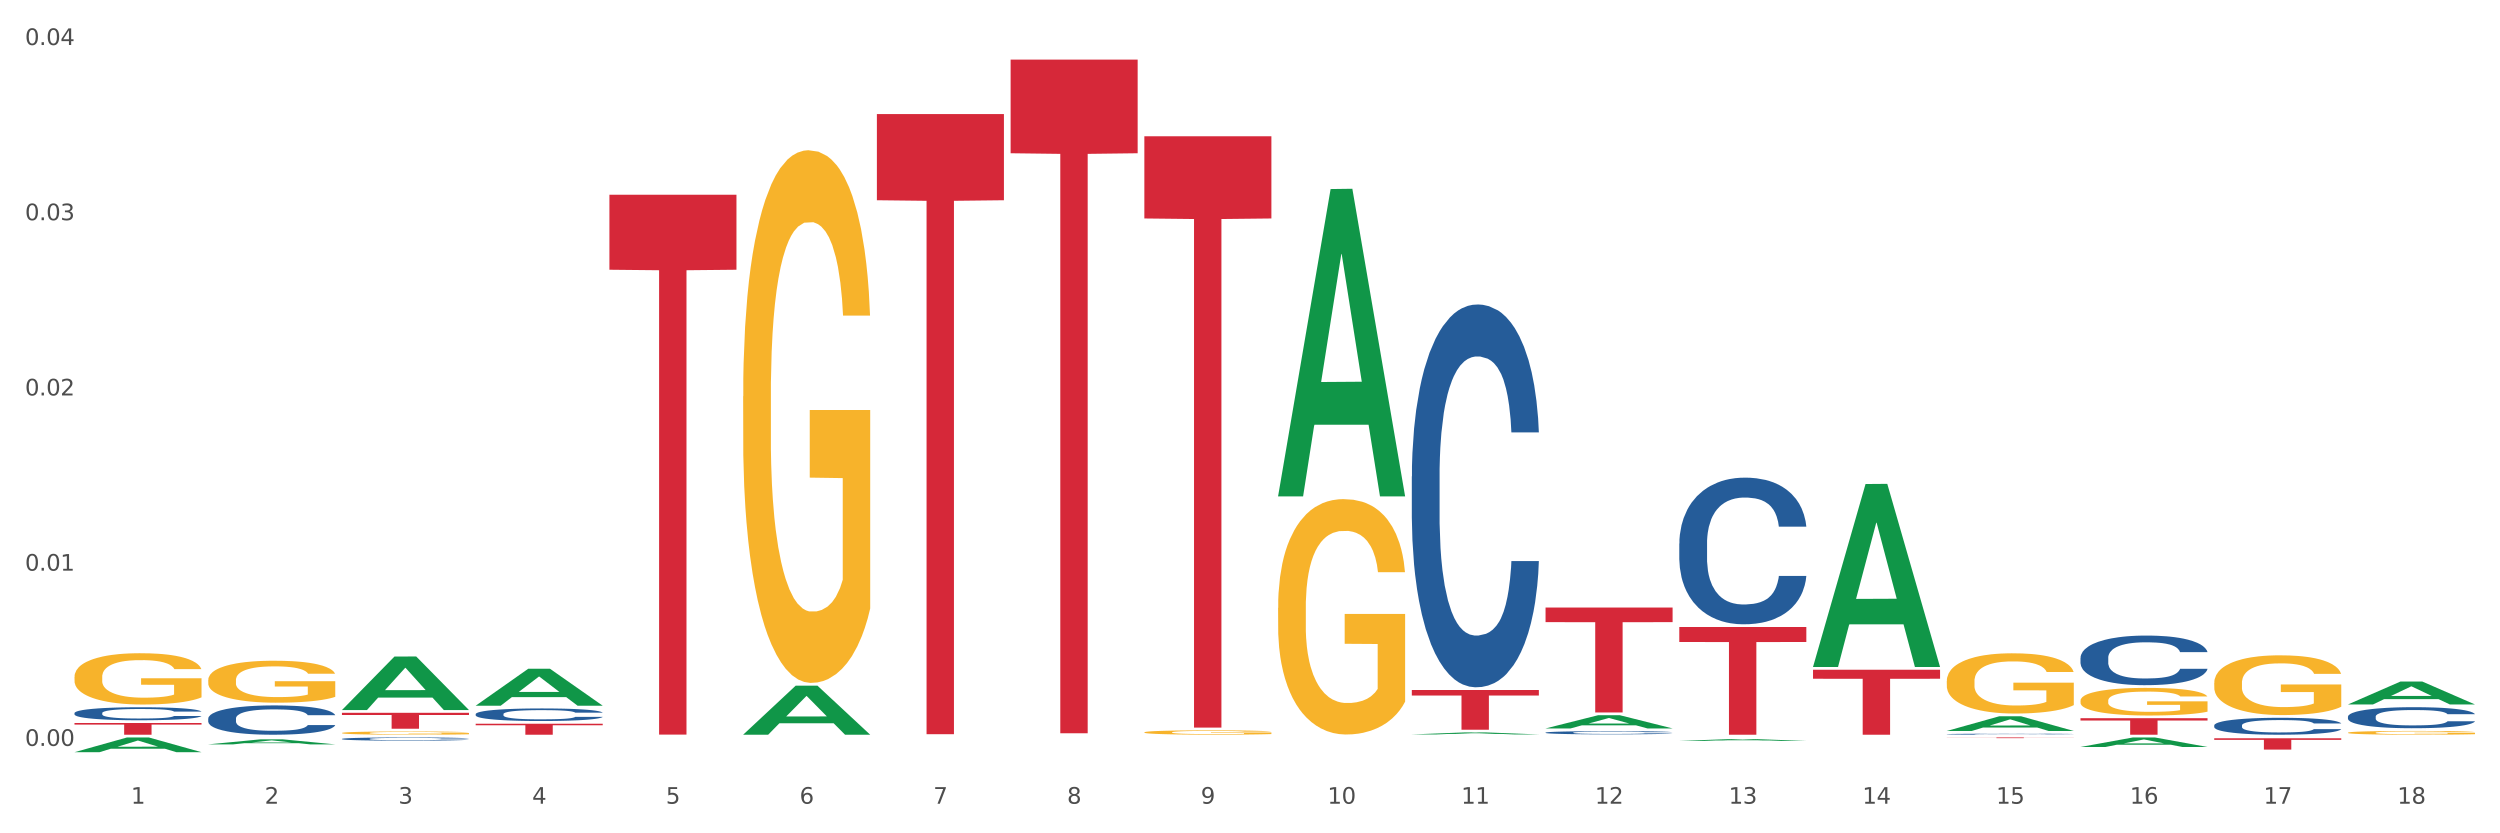 <?xml version="1.0" encoding="utf-8" standalone="no"?>
<!DOCTYPE svg PUBLIC "-//W3C//DTD SVG 1.1//EN"
  "http://www.w3.org/Graphics/SVG/1.1/DTD/svg11.dtd">
<svg xmlns:xlink="http://www.w3.org/1999/xlink" width="1080pt" height="360pt" viewBox="0 0 1080 360" xmlns="http://www.w3.org/2000/svg" version="1.1">
 <rect x="0" y="0" width="1080" height="360" fill="#333333" stroke="none"/>
 <defs>
  <style type="text/css">*{stroke-linejoin: round; stroke-linecap: butt}</style>
 </defs>
 <g id="figure_1">
  <g id="patch_1">
   <path d="M 0 360 
L 1080 360 
L 1080 0 
L 0 0 
z
" style="fill: #ffffff; stroke: #ffffff; stroke-linejoin: miter"/>
  </g>
  <g id="axes_1">
   <g id="matplotlib.axis_1">
    <g id="xtick_1">
     <g id="text_1">
      <!-- 1 -->
      <g style="fill: #4d4d4d" transform="translate(56.563 347.204) scale(0.096 -0.096)">
       <defs>
        <path id="DejaVuSans-31" d="M 794 531 
L 1825 531 
L 1825 4091 
L 703 3866 
L 703 4441 
L 1819 4666 
L 2450 4666 
L 2450 531 
L 3481 531 
L 3481 0 
L 794 0 
L 794 531 
z
" transform="scale(0.016)"/>
       </defs>
       <use xlink:href="#DejaVuSans-31"/>
      </g>
     </g>
    </g>
    <g id="xtick_2">
     <g id="text_2">
      <!-- 2 -->
      <g style="fill: #4d4d4d" transform="translate(114.336 347.204) scale(0.096 -0.096)">
       <defs>
        <path id="DejaVuSans-32" d="M 1228 531 
L 3431 531 
L 3431 0 
L 469 0 
L 469 531 
Q 828 903 1448 1529 
Q 2069 2156 2228 2338 
Q 2531 2678 2651 2914 
Q 2772 3150 2772 3378 
Q 2772 3750 2511 3984 
Q 2250 4219 1831 4219 
Q 1534 4219 1204 4116 
Q 875 4013 500 3803 
L 500 4441 
Q 881 4594 1212 4672 
Q 1544 4750 1819 4750 
Q 2544 4750 2975 4387 
Q 3406 4025 3406 3419 
Q 3406 3131 3298 2873 
Q 3191 2616 2906 2266 
Q 2828 2175 2409 1742 
Q 1991 1309 1228 531 
z
" transform="scale(0.016)"/>
       </defs>
       <use xlink:href="#DejaVuSans-32"/>
      </g>
     </g>
    </g>
    <g id="xtick_3">
     <g id="text_3">
      <!-- 3 -->
      <g style="fill: #4d4d4d" transform="translate(172.109 347.204) scale(0.096 -0.096)">
       <defs>
        <path id="DejaVuSans-33" d="M 2597 2516 
Q 3050 2419 3304 2112 
Q 3559 1806 3559 1356 
Q 3559 666 3084 287 
Q 2609 -91 1734 -91 
Q 1441 -91 1130 -33 
Q 819 25 488 141 
L 488 750 
Q 750 597 1062 519 
Q 1375 441 1716 441 
Q 2309 441 2620 675 
Q 2931 909 2931 1356 
Q 2931 1769 2642 2001 
Q 2353 2234 1838 2234 
L 1294 2234 
L 1294 2753 
L 1863 2753 
Q 2328 2753 2575 2939 
Q 2822 3125 2822 3475 
Q 2822 3834 2567 4026 
Q 2313 4219 1838 4219 
Q 1578 4219 1281 4162 
Q 984 4106 628 3988 
L 628 4550 
Q 988 4650 1302 4700 
Q 1616 4750 1894 4750 
Q 2613 4750 3031 4423 
Q 3450 4097 3450 3541 
Q 3450 3153 3228 2886 
Q 3006 2619 2597 2516 
z
" transform="scale(0.016)"/>
       </defs>
       <use xlink:href="#DejaVuSans-33"/>
      </g>
     </g>
    </g>
    <g id="xtick_4">
     <g id="text_4">
      <!-- 4 -->
      <g style="fill: #4d4d4d" transform="translate(229.882 347.204) scale(0.096 -0.096)">
       <defs>
        <path id="DejaVuSans-34" d="M 2419 4116 
L 825 1625 
L 2419 1625 
L 2419 4116 
z
M 2253 4666 
L 3047 4666 
L 3047 1625 
L 3713 1625 
L 3713 1100 
L 3047 1100 
L 3047 0 
L 2419 0 
L 2419 1100 
L 313 1100 
L 313 1709 
L 2253 4666 
z
" transform="scale(0.016)"/>
       </defs>
       <use xlink:href="#DejaVuSans-34"/>
      </g>
     </g>
    </g>
    <g id="xtick_5">
     <g id="text_5">
      <!-- 5 -->
      <g style="fill: #4d4d4d" transform="translate(287.655 347.204) scale(0.096 -0.096)">
       <defs>
        <path id="DejaVuSans-35" d="M 691 4666 
L 3169 4666 
L 3169 4134 
L 1269 4134 
L 1269 2991 
Q 1406 3038 1543 3061 
Q 1681 3084 1819 3084 
Q 2600 3084 3056 2656 
Q 3513 2228 3513 1497 
Q 3513 744 3044 326 
Q 2575 -91 1722 -91 
Q 1428 -91 1123 -41 
Q 819 9 494 109 
L 494 744 
Q 775 591 1075 516 
Q 1375 441 1709 441 
Q 2250 441 2565 725 
Q 2881 1009 2881 1497 
Q 2881 1984 2565 2268 
Q 2250 2553 1709 2553 
Q 1456 2553 1204 2497 
Q 953 2441 691 2322 
L 691 4666 
z
" transform="scale(0.016)"/>
       </defs>
       <use xlink:href="#DejaVuSans-35"/>
      </g>
     </g>
    </g>
    <g id="xtick_6">
     <g id="text_6">
      <!-- 6 -->
      <g style="fill: #4d4d4d" transform="translate(345.428 347.204) scale(0.096 -0.096)">
       <defs>
        <path id="DejaVuSans-36" d="M 2113 2584 
Q 1688 2584 1439 2293 
Q 1191 2003 1191 1497 
Q 1191 994 1439 701 
Q 1688 409 2113 409 
Q 2538 409 2786 701 
Q 3034 994 3034 1497 
Q 3034 2003 2786 2293 
Q 2538 2584 2113 2584 
z
M 3366 4563 
L 3366 3988 
Q 3128 4100 2886 4159 
Q 2644 4219 2406 4219 
Q 1781 4219 1451 3797 
Q 1122 3375 1075 2522 
Q 1259 2794 1537 2939 
Q 1816 3084 2150 3084 
Q 2853 3084 3261 2657 
Q 3669 2231 3669 1497 
Q 3669 778 3244 343 
Q 2819 -91 2113 -91 
Q 1303 -91 875 529 
Q 447 1150 447 2328 
Q 447 3434 972 4092 
Q 1497 4750 2381 4750 
Q 2619 4750 2861 4703 
Q 3103 4656 3366 4563 
z
" transform="scale(0.016)"/>
       </defs>
       <use xlink:href="#DejaVuSans-36"/>
      </g>
     </g>
    </g>
    <g id="xtick_7">
     <g id="text_7">
      <!-- 7 -->
      <g style="fill: #4d4d4d" transform="translate(403.201 347.204) scale(0.096 -0.096)">
       <defs>
        <path id="DejaVuSans-37" d="M 525 4666 
L 3525 4666 
L 3525 4397 
L 1831 0 
L 1172 0 
L 2766 4134 
L 525 4134 
L 525 4666 
z
" transform="scale(0.016)"/>
       </defs>
       <use xlink:href="#DejaVuSans-37"/>
      </g>
     </g>
    </g>
    <g id="xtick_8">
     <g id="text_8">
      <!-- 8 -->
      <g style="fill: #4d4d4d" transform="translate(460.974 347.204) scale(0.096 -0.096)">
       <defs>
        <path id="DejaVuSans-38" d="M 2034 2216 
Q 1584 2216 1326 1975 
Q 1069 1734 1069 1313 
Q 1069 891 1326 650 
Q 1584 409 2034 409 
Q 2484 409 2743 651 
Q 3003 894 3003 1313 
Q 3003 1734 2745 1975 
Q 2488 2216 2034 2216 
z
M 1403 2484 
Q 997 2584 770 2862 
Q 544 3141 544 3541 
Q 544 4100 942 4425 
Q 1341 4750 2034 4750 
Q 2731 4750 3128 4425 
Q 3525 4100 3525 3541 
Q 3525 3141 3298 2862 
Q 3072 2584 2669 2484 
Q 3125 2378 3379 2068 
Q 3634 1759 3634 1313 
Q 3634 634 3220 271 
Q 2806 -91 2034 -91 
Q 1263 -91 848 271 
Q 434 634 434 1313 
Q 434 1759 690 2068 
Q 947 2378 1403 2484 
z
M 1172 3481 
Q 1172 3119 1398 2916 
Q 1625 2713 2034 2713 
Q 2441 2713 2670 2916 
Q 2900 3119 2900 3481 
Q 2900 3844 2670 4047 
Q 2441 4250 2034 4250 
Q 1625 4250 1398 4047 
Q 1172 3844 1172 3481 
z
" transform="scale(0.016)"/>
       </defs>
       <use xlink:href="#DejaVuSans-38"/>
      </g>
     </g>
    </g>
    <g id="xtick_9">
     <g id="text_9">
      <!-- 9 -->
      <g style="fill: #4d4d4d" transform="translate(518.747 347.204) scale(0.096 -0.096)">
       <defs>
        <path id="DejaVuSans-39" d="M 703 97 
L 703 672 
Q 941 559 1184 500 
Q 1428 441 1663 441 
Q 2288 441 2617 861 
Q 2947 1281 2994 2138 
Q 2813 1869 2534 1725 
Q 2256 1581 1919 1581 
Q 1219 1581 811 2004 
Q 403 2428 403 3163 
Q 403 3881 828 4315 
Q 1253 4750 1959 4750 
Q 2769 4750 3195 4129 
Q 3622 3509 3622 2328 
Q 3622 1225 3098 567 
Q 2575 -91 1691 -91 
Q 1453 -91 1209 -44 
Q 966 3 703 97 
z
M 1959 2075 
Q 2384 2075 2632 2365 
Q 2881 2656 2881 3163 
Q 2881 3666 2632 3958 
Q 2384 4250 1959 4250 
Q 1534 4250 1286 3958 
Q 1038 3666 1038 3163 
Q 1038 2656 1286 2365 
Q 1534 2075 1959 2075 
z
" transform="scale(0.016)"/>
       </defs>
       <use xlink:href="#DejaVuSans-39"/>
      </g>
     </g>
    </g>
    <g id="xtick_10">
     <g id="text_10">
      <!-- 10 -->
      <g style="fill: #4d4d4d" transform="translate(573.466 347.204) scale(0.096 -0.096)">
       <defs>
        <path id="DejaVuSans-30" d="M 2034 4250 
Q 1547 4250 1301 3770 
Q 1056 3291 1056 2328 
Q 1056 1369 1301 889 
Q 1547 409 2034 409 
Q 2525 409 2770 889 
Q 3016 1369 3016 2328 
Q 3016 3291 2770 3770 
Q 2525 4250 2034 4250 
z
M 2034 4750 
Q 2819 4750 3233 4129 
Q 3647 3509 3647 2328 
Q 3647 1150 3233 529 
Q 2819 -91 2034 -91 
Q 1250 -91 836 529 
Q 422 1150 422 2328 
Q 422 3509 836 4129 
Q 1250 4750 2034 4750 
z
" transform="scale(0.016)"/>
       </defs>
       <use xlink:href="#DejaVuSans-31"/>
       <use xlink:href="#DejaVuSans-30" transform="translate(63.623 0)"/>
      </g>
     </g>
    </g>
    <g id="xtick_11">
     <g id="text_11">
      <!-- 11 -->
      <g style="fill: #4d4d4d" transform="translate(631.239 347.204) scale(0.096 -0.096)">
       <use xlink:href="#DejaVuSans-31"/>
       <use xlink:href="#DejaVuSans-31" transform="translate(63.623 0)"/>
      </g>
     </g>
    </g>
    <g id="xtick_12">
     <g id="text_12">
      <!-- 12 -->
      <g style="fill: #4d4d4d" transform="translate(689.012 347.204) scale(0.096 -0.096)">
       <use xlink:href="#DejaVuSans-31"/>
       <use xlink:href="#DejaVuSans-32" transform="translate(63.623 0)"/>
      </g>
     </g>
    </g>
    <g id="xtick_13">
     <g id="text_13">
      <!-- 13 -->
      <g style="fill: #4d4d4d" transform="translate(746.785 347.204) scale(0.096 -0.096)">
       <use xlink:href="#DejaVuSans-31"/>
       <use xlink:href="#DejaVuSans-33" transform="translate(63.623 0)"/>
      </g>
     </g>
    </g>
    <g id="xtick_14">
     <g id="text_14">
      <!-- 14 -->
      <g style="fill: #4d4d4d" transform="translate(804.558 347.204) scale(0.096 -0.096)">
       <use xlink:href="#DejaVuSans-31"/>
       <use xlink:href="#DejaVuSans-34" transform="translate(63.623 0)"/>
      </g>
     </g>
    </g>
    <g id="xtick_15">
     <g id="text_15">
      <!-- 15 -->
      <g style="fill: #4d4d4d" transform="translate(862.331 347.204) scale(0.096 -0.096)">
       <use xlink:href="#DejaVuSans-31"/>
       <use xlink:href="#DejaVuSans-35" transform="translate(63.623 0)"/>
      </g>
     </g>
    </g>
    <g id="xtick_16">
     <g id="text_16">
      <!-- 16 -->
      <g style="fill: #4d4d4d" transform="translate(920.104 347.204) scale(0.096 -0.096)">
       <use xlink:href="#DejaVuSans-31"/>
       <use xlink:href="#DejaVuSans-36" transform="translate(63.623 0)"/>
      </g>
     </g>
    </g>
    <g id="xtick_17">
     <g id="text_17">
      <!-- 17 -->
      <g style="fill: #4d4d4d" transform="translate(977.877 347.204) scale(0.096 -0.096)">
       <use xlink:href="#DejaVuSans-31"/>
       <use xlink:href="#DejaVuSans-37" transform="translate(63.623 0)"/>
      </g>
     </g>
    </g>
    <g id="xtick_18">
     <g id="text_18">
      <!-- 18 -->
      <g style="fill: #4d4d4d" transform="translate(1035.65 347.204) scale(0.096 -0.096)">
       <use xlink:href="#DejaVuSans-31"/>
       <use xlink:href="#DejaVuSans-38" transform="translate(63.623 0)"/>
      </g>
     </g>
    </g>
    <g id="xtick_19"/>
    <g id="xtick_20"/>
    <g id="xtick_21"/>
    <g id="xtick_22"/>
    <g id="xtick_23"/>
    <g id="xtick_24"/>
    <g id="xtick_25"/>
    <g id="xtick_26"/>
    <g id="xtick_27"/>
    <g id="xtick_28"/>
    <g id="xtick_29"/>
    <g id="xtick_30"/>
    <g id="xtick_31"/>
    <g id="xtick_32"/>
    <g id="xtick_33"/>
    <g id="xtick_34"/>
    <g id="xtick_35"/>
   </g>
   <g id="matplotlib.axis_2">
    <g id="ytick_1">
     <g id="text_19">
      <!-- 0.00 -->
      <g style="fill: #4d4d4d" transform="translate(10.8 322.219) scale(0.096 -0.096)">
       <defs>
        <path id="DejaVuSans-2e" d="M 684 794 
L 1344 794 
L 1344 0 
L 684 0 
L 684 794 
z
" transform="scale(0.016)"/>
       </defs>
       <use xlink:href="#DejaVuSans-30"/>
       <use xlink:href="#DejaVuSans-2e" transform="translate(63.623 0)"/>
       <use xlink:href="#DejaVuSans-30" transform="translate(95.41 0)"/>
       <use xlink:href="#DejaVuSans-30" transform="translate(159.033 0)"/>
      </g>
     </g>
    </g>
    <g id="ytick_2">
     <g id="text_20">
      <!-- 0.01 -->
      <g style="fill: #4d4d4d" transform="translate(10.8 246.526) scale(0.096 -0.096)">
       <use xlink:href="#DejaVuSans-30"/>
       <use xlink:href="#DejaVuSans-2e" transform="translate(63.623 0)"/>
       <use xlink:href="#DejaVuSans-30" transform="translate(95.41 0)"/>
       <use xlink:href="#DejaVuSans-31" transform="translate(159.033 0)"/>
      </g>
     </g>
    </g>
    <g id="ytick_3">
     <g id="text_21">
      <!-- 0.02 -->
      <g style="fill: #4d4d4d" transform="translate(10.8 170.833) scale(0.096 -0.096)">
       <use xlink:href="#DejaVuSans-30"/>
       <use xlink:href="#DejaVuSans-2e" transform="translate(63.623 0)"/>
       <use xlink:href="#DejaVuSans-30" transform="translate(95.41 0)"/>
       <use xlink:href="#DejaVuSans-32" transform="translate(159.033 0)"/>
      </g>
     </g>
    </g>
    <g id="ytick_4">
     <g id="text_22">
      <!-- 0.03 -->
      <g style="fill: #4d4d4d" transform="translate(10.8 95.14) scale(0.096 -0.096)">
       <use xlink:href="#DejaVuSans-30"/>
       <use xlink:href="#DejaVuSans-2e" transform="translate(63.623 0)"/>
       <use xlink:href="#DejaVuSans-30" transform="translate(95.41 0)"/>
       <use xlink:href="#DejaVuSans-33" transform="translate(159.033 0)"/>
      </g>
     </g>
    </g>
    <g id="ytick_5">
     <g id="text_23">
      <!-- 0.04 -->
      <g style="fill: #4d4d4d" transform="translate(10.8 19.447) scale(0.096 -0.096)">
       <use xlink:href="#DejaVuSans-30"/>
       <use xlink:href="#DejaVuSans-2e" transform="translate(63.623 0)"/>
       <use xlink:href="#DejaVuSans-30" transform="translate(95.41 0)"/>
       <use xlink:href="#DejaVuSans-34" transform="translate(159.033 0)"/>
      </g>
     </g>
    </g>
    <g id="ytick_6"/>
    <g id="ytick_7"/>
    <g id="ytick_8"/>
    <g id="ytick_9"/>
   </g>
   <g id="PolyCollection_1">
    <path d="M 32.175 324.938 
L 32.232 324.932 
L 54.864 318.578 
L 64.257 318.572 
L 87.059 324.95 
L 76.196 324.95 
L 71.273 323.464 
L 47.905 323.464 
L 47.735 323.488 
L 42.982 324.95 
L 32.175 324.95 
L 32.175 324.938 
L 50.847 322.578 
L 68.331 322.572 
L 59.674 319.931 
L 59.561 319.919 
L 59.447 319.937 
L 50.79 322.572 
L 50.847 322.578 
L 32.175 324.938 
z
" clip-path="url(#pebb9cf75b2)" style="fill: #109648"/>
    <path d="M 89.948 321.566 
L 90.005 321.564 
L 112.637 319.385 
L 122.03 319.383 
L 144.832 321.57 
L 133.969 321.57 
L 129.046 321.061 
L 105.678 321.061 
L 105.508 321.069 
L 100.755 321.57 
L 89.948 321.57 
L 89.948 321.566 
L 108.62 320.757 
L 126.104 320.755 
L 117.447 319.849 
L 117.334 319.845 
L 117.22 319.851 
L 108.563 320.755 
L 108.62 320.757 
L 89.948 321.566 
z
" clip-path="url(#pebb9cf75b2)" style="fill: #109648"/>
    <path d="M 147.721 306.706 
L 147.778 306.684 
L 170.41 283.622 
L 179.803 283.6 
L 202.605 306.75 
L 191.742 306.75 
L 186.819 301.359 
L 163.451 301.359 
L 163.281 301.446 
L 158.528 306.75 
L 147.721 306.75 
L 147.721 306.706 
L 166.393 298.142 
L 183.877 298.12 
L 175.22 288.535 
L 175.107 288.491 
L 174.993 288.556 
L 166.336 298.12 
L 166.393 298.142 
L 147.721 306.706 
z
" clip-path="url(#pebb9cf75b2)" style="fill: #109648"/>
    <path d="M 205.494 312.658 
L 260.378 312.658 
L 260.378 313.317 
L 238.789 313.321 
L 238.789 317.401 
L 226.953 317.401 
L 226.953 313.321 
L 205.494 313.317 
L 205.494 312.662 
L 205.494 312.658 
z
" clip-path="url(#pebb9cf75b2)" style="fill: #d62839"/>
    <path d="M 147.721 307.921 
L 202.605 307.921 
L 202.605 308.879 
L 181.016 308.886 
L 181.016 314.818 
L 169.18 314.818 
L 169.18 308.886 
L 147.721 308.879 
L 147.721 307.927 
L 147.721 307.921 
z
" clip-path="url(#pebb9cf75b2)" style="fill: #d62839"/>
    <path d="M 32.175 312.326 
L 87.059 312.326 
L 87.059 313.031 
L 65.47 313.036 
L 65.47 317.401 
L 53.635 317.401 
L 53.635 313.036 
L 32.175 313.031 
L 32.175 312.331 
L 32.175 312.326 
z
" clip-path="url(#pebb9cf75b2)" style="fill: #d62839"/>
    <path d="M 956.543 318.934 
L 1011.427 318.934 
L 1011.427 319.614 
L 989.837 319.618 
L 989.837 323.823 
L 978.002 323.823 
L 978.002 319.618 
L 956.543 319.614 
L 956.543 318.939 
L 956.543 318.934 
z
" clip-path="url(#pebb9cf75b2)" style="fill: #d62839"/>
    <path d="M 898.77 310.275 
L 953.654 310.275 
L 953.654 311.265 
L 932.064 311.272 
L 932.064 317.401 
L 920.229 317.401 
L 920.229 311.272 
L 898.77 311.265 
L 898.77 310.282 
L 898.77 310.275 
z
" clip-path="url(#pebb9cf75b2)" style="fill: #d62839"/>
    <path d="M 263.267 84.113 
L 318.151 84.113 
L 318.151 116.526 
L 296.562 116.745 
L 296.562 317.359 
L 284.726 317.359 
L 284.726 116.745 
L 263.267 116.526 
L 263.267 84.332 
L 263.267 84.113 
z
" clip-path="url(#pebb9cf75b2)" style="fill: #d62839"/>
    <path d="M 898.77 302.683 
L 898.835 302.673 
L 898.835 302.28 
L 898.964 301.942 
L 899.612 301.125 
L 900.584 300.449 
L 901.297 300.089 
L 902.01 299.795 
L 902.852 299.501 
L 903.889 299.195 
L 905.768 298.748 
L 906.934 298.52 
L 908.36 298.28 
L 910.952 297.931 
L 912.831 297.735 
L 914.775 297.571 
L 917.95 297.375 
L 920.024 297.288 
L 922.227 297.222 
L 924.884 297.179 
L 926.892 297.168 
L 931.299 297.201 
L 935.057 297.299 
L 936.871 297.375 
L 939.204 297.506 
L 940.435 297.593 
L 942.444 297.767 
L 944.517 297.996 
L 945.943 298.193 
L 948.081 298.563 
L 949.701 298.934 
L 951.192 299.392 
L 951.969 299.708 
L 952.552 300.002 
L 953.071 300.34 
L 953.589 300.874 
L 941.926 300.874 
L 941.472 300.493 
L 940.759 300.133 
L 939.722 299.784 
L 938.815 299.566 
L 937.26 299.294 
L 935.834 299.119 
L 934.344 298.988 
L 932.53 298.879 
L 931.104 298.825 
L 929.095 298.781 
L 925.143 298.792 
L 922.486 298.879 
L 920.672 298.988 
L 919.505 299.086 
L 918.468 299.195 
L 917.302 299.348 
L 915.941 299.577 
L 914.969 299.784 
L 913.997 300.046 
L 913.22 300.307 
L 912.507 300.612 
L 911.924 300.939 
L 911.47 301.277 
L 911.081 301.692 
L 910.757 302.378 
L 910.757 303.872 
L 910.887 304.209 
L 911.211 304.656 
L 911.6 304.994 
L 912.248 305.398 
L 912.831 305.67 
L 913.933 306.063 
L 915.164 306.39 
L 916.136 306.597 
L 917.108 306.771 
L 918.792 307.011 
L 920.672 307.207 
L 922.292 307.327 
L 924.495 307.436 
L 925.985 307.48 
L 927.281 307.501 
L 930.456 307.501 
L 932.724 307.469 
L 935.251 307.392 
L 937.195 307.294 
L 938.815 307.174 
L 940.63 306.978 
L 941.796 306.793 
L 941.796 304.515 
L 927.54 304.504 
L 927.54 302.989 
L 953.654 302.989 
L 953.654 307.436 
L 952.552 307.665 
L 951.321 307.872 
L 950.025 308.057 
L 948.081 308.286 
L 945.749 308.504 
L 943.675 308.657 
L 941.472 308.788 
L 938.88 308.907 
L 935.51 309.016 
L 933.437 309.06 
L 930.845 309.093 
L 927.799 309.104 
L 925.143 309.082 
L 922.551 309.027 
L 919.829 308.929 
L 917.172 308.788 
L 915.164 308.646 
L 913.155 308.471 
L 911.017 308.243 
L 909.332 308.025 
L 908.036 307.828 
L 906.61 307.578 
L 905.055 307.251 
L 903.889 306.956 
L 902.852 306.651 
L 901.75 306.259 
L 900.973 305.921 
L 900.195 305.496 
L 899.742 305.18 
L 899.223 304.689 
L 898.835 304.002 
L 898.77 302.683 
z
" clip-path="url(#pebb9cf75b2)" style="fill: #f7b32b"/>
    <path d="M 956.543 295.026 
L 956.607 295.002 
L 956.607 294.154 
L 956.737 293.423 
L 957.385 291.655 
L 958.357 290.193 
L 959.07 289.415 
L 959.783 288.779 
L 960.625 288.142 
L 961.662 287.482 
L 963.541 286.515 
L 964.707 286.02 
L 966.133 285.502 
L 968.725 284.747 
L 970.604 284.323 
L 972.548 283.969 
L 975.723 283.545 
L 977.797 283.356 
L 980 283.215 
L 982.656 283.121 
L 984.665 283.097 
L 989.072 283.168 
L 992.83 283.38 
L 994.644 283.545 
L 996.977 283.828 
L 998.208 284.016 
L 1000.217 284.394 
L 1002.29 284.889 
L 1003.716 285.313 
L 1005.854 286.115 
L 1007.474 286.916 
L 1008.965 287.906 
L 1009.742 288.59 
L 1010.325 289.226 
L 1010.844 289.957 
L 1011.362 291.112 
L 999.698 291.112 
L 999.245 290.287 
L 998.532 289.509 
L 997.495 288.755 
L 996.588 288.283 
L 995.033 287.694 
L 993.607 287.317 
L 992.117 287.034 
L 990.303 286.798 
L 988.877 286.68 
L 986.868 286.586 
L 982.916 286.61 
L 980.259 286.798 
L 978.445 287.034 
L 977.278 287.246 
L 976.241 287.482 
L 975.075 287.812 
L 973.714 288.307 
L 972.742 288.755 
L 971.77 289.321 
L 970.993 289.887 
L 970.28 290.547 
L 969.697 291.254 
L 969.243 291.985 
L 968.854 292.881 
L 968.53 294.366 
L 968.53 297.596 
L 968.66 298.326 
L 968.984 299.293 
L 969.373 300.024 
L 970.021 300.896 
L 970.604 301.486 
L 971.706 302.334 
L 972.937 303.041 
L 973.909 303.489 
L 974.881 303.867 
L 976.565 304.385 
L 978.445 304.81 
L 980.065 305.069 
L 982.268 305.305 
L 983.758 305.399 
L 985.054 305.446 
L 988.229 305.446 
L 990.497 305.375 
L 993.024 305.21 
L 994.968 304.998 
L 996.588 304.739 
L 998.403 304.315 
L 999.569 303.914 
L 999.569 298.987 
L 985.313 298.963 
L 985.313 295.686 
L 1011.427 295.686 
L 1011.427 305.305 
L 1010.325 305.8 
L 1009.094 306.248 
L 1007.798 306.648 
L 1005.854 307.144 
L 1003.522 307.615 
L 1001.448 307.945 
L 999.245 308.228 
L 996.653 308.487 
L 993.283 308.723 
L 991.21 308.817 
L 988.618 308.888 
L 985.572 308.912 
L 982.916 308.864 
L 980.324 308.747 
L 977.602 308.534 
L 974.945 308.228 
L 972.937 307.921 
L 970.928 307.544 
L 968.79 307.049 
L 967.105 306.578 
L 965.809 306.153 
L 964.383 305.611 
L 962.828 304.904 
L 961.662 304.267 
L 960.625 303.607 
L 959.523 302.759 
L 958.746 302.028 
L 957.968 301.108 
L 957.515 300.425 
L 956.996 299.364 
L 956.607 297.879 
L 956.543 295.026 
z
" clip-path="url(#pebb9cf75b2)" style="fill: #f7b32b"/>
    <path d="M 147.721 316.642 
L 147.786 316.64 
L 147.786 316.594 
L 147.915 316.554 
L 148.563 316.457 
L 149.535 316.377 
L 150.248 316.335 
L 150.961 316.3 
L 151.803 316.265 
L 152.84 316.229 
L 154.719 316.176 
L 155.886 316.149 
L 157.311 316.121 
L 159.903 316.08 
L 161.782 316.056 
L 163.726 316.037 
L 166.901 316.014 
L 168.975 316.004 
L 171.178 315.996 
L 173.835 315.991 
L 175.844 315.989 
L 180.25 315.993 
L 184.008 316.005 
L 185.822 316.014 
L 188.155 316.029 
L 189.386 316.04 
L 191.395 316.06 
L 193.469 316.087 
L 194.894 316.111 
L 197.033 316.154 
L 198.653 316.198 
L 200.143 316.252 
L 200.921 316.29 
L 201.504 316.325 
L 202.022 316.364 
L 202.54 316.428 
L 190.877 316.428 
L 190.423 316.383 
L 189.71 316.34 
L 188.674 316.299 
L 187.766 316.273 
L 186.211 316.241 
L 184.786 316.22 
L 183.295 316.205 
L 181.481 316.192 
L 180.055 316.185 
L 178.047 316.18 
L 174.094 316.181 
L 171.437 316.192 
L 169.623 316.205 
L 168.456 316.216 
L 167.42 316.229 
L 166.253 316.247 
L 164.893 316.274 
L 163.921 316.299 
L 162.949 316.33 
L 162.171 316.361 
L 161.458 316.397 
L 160.875 316.435 
L 160.421 316.475 
L 160.033 316.524 
L 159.709 316.606 
L 159.709 316.782 
L 159.838 316.822 
L 160.162 316.875 
L 160.551 316.915 
L 161.199 316.963 
L 161.782 316.995 
L 162.884 317.041 
L 164.115 317.08 
L 165.087 317.104 
L 166.059 317.125 
L 167.744 317.153 
L 169.623 317.177 
L 171.243 317.191 
L 173.446 317.204 
L 174.936 317.209 
L 176.232 317.211 
L 179.407 317.211 
L 181.675 317.207 
L 184.203 317.198 
L 186.146 317.187 
L 187.766 317.173 
L 189.581 317.149 
L 190.747 317.128 
L 190.747 316.858 
L 176.491 316.857 
L 176.491 316.678 
L 202.605 316.678 
L 202.605 317.204 
L 201.504 317.231 
L 200.273 317.255 
L 198.977 317.277 
L 197.033 317.304 
L 194.7 317.33 
L 192.626 317.348 
L 190.423 317.363 
L 187.831 317.378 
L 184.462 317.39 
L 182.388 317.396 
L 179.796 317.399 
L 176.751 317.401 
L 174.094 317.398 
L 171.502 317.392 
L 168.78 317.38 
L 166.124 317.363 
L 164.115 317.347 
L 162.106 317.326 
L 159.968 317.299 
L 158.283 317.273 
L 156.987 317.25 
L 155.562 317.22 
L 154.006 317.182 
L 152.84 317.147 
L 151.803 317.111 
L 150.702 317.064 
L 149.924 317.024 
L 149.147 316.974 
L 148.693 316.937 
L 148.175 316.879 
L 147.786 316.798 
L 147.721 316.642 
z
" clip-path="url(#pebb9cf75b2)" style="fill: #f7b32b"/>
    <path d="M 552.132 262.607 
L 552.197 262.514 
L 552.197 259.171 
L 552.326 256.292 
L 552.974 249.327 
L 553.946 243.569 
L 554.659 240.504 
L 555.372 237.996 
L 556.214 235.489 
L 557.251 232.888 
L 559.13 229.081 
L 560.296 227.13 
L 561.722 225.087 
L 564.314 222.115 
L 566.193 220.444 
L 568.137 219.051 
L 571.312 217.379 
L 573.386 216.636 
L 575.589 216.079 
L 578.246 215.707 
L 580.254 215.614 
L 584.661 215.893 
L 588.419 216.729 
L 590.233 217.379 
L 592.566 218.493 
L 593.797 219.236 
L 595.806 220.722 
L 597.88 222.673 
L 599.305 224.344 
L 601.443 227.502 
L 603.063 230.66 
L 604.554 234.56 
L 605.331 237.253 
L 605.915 239.761 
L 606.433 242.64 
L 606.951 247.191 
L 595.288 247.191 
L 594.834 243.94 
L 594.121 240.875 
L 593.084 237.904 
L 592.177 236.046 
L 590.622 233.724 
L 589.197 232.238 
L 587.706 231.124 
L 585.892 230.195 
L 584.466 229.731 
L 582.458 229.359 
L 578.505 229.452 
L 575.848 230.195 
L 574.034 231.124 
L 572.867 231.96 
L 571.831 232.888 
L 570.664 234.189 
L 569.303 236.139 
L 568.331 237.904 
L 567.359 240.132 
L 566.582 242.361 
L 565.869 244.962 
L 565.286 247.748 
L 564.832 250.627 
L 564.444 254.156 
L 564.12 260.007 
L 564.12 272.73 
L 564.249 275.609 
L 564.573 279.417 
L 564.962 282.296 
L 565.61 285.732 
L 566.193 288.054 
L 567.295 291.397 
L 568.526 294.184 
L 569.498 295.948 
L 570.47 297.434 
L 572.155 299.477 
L 574.034 301.149 
L 575.654 302.171 
L 577.857 303.099 
L 579.347 303.471 
L 580.643 303.657 
L 583.818 303.657 
L 586.086 303.378 
L 588.613 302.728 
L 590.557 301.892 
L 592.177 300.87 
L 593.992 299.199 
L 595.158 297.62 
L 595.158 278.21 
L 580.902 278.117 
L 580.902 265.208 
L 607.016 265.208 
L 607.016 303.099 
L 605.915 305.05 
L 604.683 306.814 
L 603.387 308.393 
L 601.443 310.343 
L 599.111 312.201 
L 597.037 313.501 
L 594.834 314.615 
L 592.242 315.637 
L 588.873 316.566 
L 586.799 316.937 
L 584.207 317.216 
L 581.162 317.309 
L 578.505 317.123 
L 575.913 316.659 
L 573.191 315.823 
L 570.535 314.615 
L 568.526 313.408 
L 566.517 311.922 
L 564.379 309.972 
L 562.694 308.114 
L 561.398 306.443 
L 559.972 304.307 
L 558.417 301.52 
L 557.251 299.013 
L 556.214 296.413 
L 555.113 293.069 
L 554.335 290.19 
L 553.557 286.568 
L 553.104 283.875 
L 552.585 279.696 
L 552.197 273.845 
L 552.132 262.607 
z
" clip-path="url(#pebb9cf75b2)" style="fill: #f7b32b"/>
    <path d="M 494.359 316.37 
L 494.424 316.368 
L 494.424 316.307 
L 494.553 316.254 
L 495.201 316.125 
L 496.173 316.019 
L 496.886 315.963 
L 497.599 315.917 
L 498.441 315.87 
L 499.478 315.823 
L 501.357 315.752 
L 502.523 315.717 
L 503.949 315.679 
L 506.541 315.624 
L 508.42 315.593 
L 510.364 315.568 
L 513.539 315.537 
L 515.613 315.523 
L 517.816 315.513 
L 520.473 315.506 
L 522.481 315.504 
L 526.888 315.51 
L 530.646 315.525 
L 532.46 315.537 
L 534.793 315.557 
L 536.024 315.571 
L 538.033 315.599 
L 540.107 315.634 
L 541.532 315.665 
L 543.671 315.723 
L 545.29 315.782 
L 546.781 315.853 
L 547.558 315.903 
L 548.142 315.949 
L 548.66 316.002 
L 549.178 316.086 
L 537.515 316.086 
L 537.061 316.026 
L 536.348 315.97 
L 535.311 315.915 
L 534.404 315.881 
L 532.849 315.838 
L 531.424 315.811 
L 529.933 315.79 
L 528.119 315.773 
L 526.693 315.764 
L 524.685 315.758 
L 520.732 315.759 
L 518.075 315.773 
L 516.261 315.79 
L 515.094 315.805 
L 514.058 315.823 
L 512.891 315.847 
L 511.53 315.882 
L 510.558 315.915 
L 509.586 315.956 
L 508.809 315.997 
L 508.096 316.045 
L 507.513 316.096 
L 507.059 316.149 
L 506.671 316.214 
L 506.347 316.322 
L 506.347 316.556 
L 506.476 316.609 
L 506.8 316.68 
L 507.189 316.733 
L 507.837 316.796 
L 508.42 316.839 
L 509.522 316.9 
L 510.753 316.951 
L 511.725 316.984 
L 512.697 317.011 
L 514.382 317.049 
L 516.261 317.08 
L 517.881 317.099 
L 520.084 317.116 
L 521.574 317.123 
L 522.87 317.126 
L 526.045 317.126 
L 528.313 317.121 
L 530.84 317.109 
L 532.784 317.093 
L 534.404 317.075 
L 536.219 317.044 
L 537.385 317.015 
L 537.385 316.657 
L 523.129 316.656 
L 523.129 316.418 
L 549.243 316.418 
L 549.243 317.116 
L 548.142 317.152 
L 546.91 317.184 
L 545.614 317.213 
L 543.671 317.249 
L 541.338 317.283 
L 539.264 317.307 
L 537.061 317.328 
L 534.469 317.347 
L 531.1 317.364 
L 529.026 317.371 
L 526.434 317.376 
L 523.389 317.377 
L 520.732 317.374 
L 518.14 317.365 
L 515.418 317.35 
L 512.762 317.328 
L 510.753 317.306 
L 508.744 317.278 
L 506.606 317.242 
L 504.921 317.208 
L 503.625 317.177 
L 502.199 317.138 
L 500.644 317.087 
L 499.478 317.04 
L 498.441 316.993 
L 497.34 316.931 
L 496.562 316.878 
L 495.784 316.811 
L 495.331 316.762 
L 494.812 316.685 
L 494.424 316.577 
L 494.359 316.37 
z
" clip-path="url(#pebb9cf75b2)" style="fill: #f7b32b"/>
    <path d="M 321.04 171.234 
L 321.105 171.024 
L 321.105 163.458 
L 321.234 156.943 
L 321.882 141.181 
L 322.854 128.15 
L 323.567 121.215 
L 324.28 115.54 
L 325.122 109.866 
L 326.159 103.981 
L 328.038 95.364 
L 329.205 90.951 
L 330.63 86.327 
L 333.222 79.602 
L 335.101 75.819 
L 337.045 72.666 
L 340.22 68.883 
L 342.294 67.202 
L 344.497 65.941 
L 347.154 65.1 
L 349.162 64.89 
L 353.569 65.52 
L 357.327 67.412 
L 359.141 68.883 
L 361.474 71.405 
L 362.705 73.086 
L 364.714 76.449 
L 366.788 80.863 
L 368.213 84.646 
L 370.352 91.791 
L 371.972 98.937 
L 373.462 107.764 
L 374.239 113.859 
L 374.823 119.533 
L 375.341 126.049 
L 375.859 136.347 
L 364.196 136.347 
L 363.742 128.991 
L 363.029 122.055 
L 361.993 115.33 
L 361.085 111.127 
L 359.53 105.873 
L 358.105 102.51 
L 356.614 99.988 
L 354.8 97.886 
L 353.374 96.835 
L 351.366 95.995 
L 347.413 96.205 
L 344.756 97.886 
L 342.942 99.988 
L 341.775 101.879 
L 340.739 103.981 
L 339.572 106.923 
L 338.212 111.337 
L 337.24 115.33 
L 336.268 120.374 
L 335.49 125.418 
L 334.777 131.303 
L 334.194 137.608 
L 333.74 144.123 
L 333.352 152.109 
L 333.028 165.35 
L 333.028 194.143 
L 333.157 200.658 
L 333.481 209.275 
L 333.87 215.79 
L 334.518 223.566 
L 335.101 228.82 
L 336.203 236.386 
L 337.434 242.691 
L 338.406 246.684 
L 339.378 250.047 
L 341.063 254.671 
L 342.942 258.454 
L 344.562 260.766 
L 346.765 262.867 
L 348.255 263.708 
L 349.551 264.128 
L 352.726 264.128 
L 354.994 263.498 
L 357.521 262.027 
L 359.465 260.135 
L 361.085 257.823 
L 362.9 254.04 
L 364.066 250.467 
L 364.066 206.542 
L 349.81 206.332 
L 349.81 177.119 
L 375.924 177.119 
L 375.924 262.867 
L 374.823 267.281 
L 373.591 271.274 
L 372.296 274.847 
L 370.352 279.26 
L 368.019 283.464 
L 365.945 286.406 
L 363.742 288.928 
L 361.15 291.24 
L 357.781 293.341 
L 355.707 294.182 
L 353.115 294.813 
L 350.07 295.023 
L 347.413 294.602 
L 344.821 293.552 
L 342.099 291.66 
L 339.443 288.928 
L 337.434 286.196 
L 335.425 282.833 
L 333.287 278.42 
L 331.602 274.216 
L 330.306 270.433 
L 328.881 265.599 
L 327.325 259.294 
L 326.159 253.62 
L 325.122 247.735 
L 324.021 240.169 
L 323.243 233.654 
L 322.465 225.457 
L 322.012 219.363 
L 321.493 209.905 
L 321.105 196.665 
L 321.04 171.234 
z
" clip-path="url(#pebb9cf75b2)" style="fill: #f7b32b"/>
    <path d="M 205.494 318.577 
L 205.559 318.577 
L 205.559 318.577 
L 205.688 318.577 
L 206.336 318.576 
L 207.308 318.575 
L 208.021 318.575 
L 208.734 318.575 
L 209.576 318.574 
L 210.613 318.574 
L 212.492 318.574 
L 213.659 318.573 
L 215.084 318.573 
L 217.676 318.573 
L 219.555 318.573 
L 221.499 318.572 
L 224.674 318.572 
L 226.748 318.572 
L 228.951 318.572 
L 231.608 318.572 
L 233.616 318.572 
L 238.023 318.572 
L 241.781 318.572 
L 243.595 318.572 
L 245.928 318.572 
L 247.159 318.572 
L 249.168 318.573 
L 251.242 318.573 
L 252.667 318.573 
L 254.806 318.573 
L 256.426 318.574 
L 257.916 318.574 
L 258.694 318.574 
L 259.277 318.575 
L 259.795 318.575 
L 260.313 318.576 
L 248.65 318.576 
L 248.196 318.575 
L 247.483 318.575 
L 246.447 318.574 
L 245.539 318.574 
L 243.984 318.574 
L 242.559 318.574 
L 241.068 318.574 
L 239.254 318.574 
L 237.828 318.574 
L 235.82 318.574 
L 231.867 318.574 
L 229.21 318.574 
L 227.396 318.574 
L 226.229 318.574 
L 225.193 318.574 
L 224.026 318.574 
L 222.666 318.574 
L 221.694 318.574 
L 220.722 318.575 
L 219.944 318.575 
L 219.231 318.575 
L 218.648 318.576 
L 218.194 318.576 
L 217.806 318.576 
L 217.482 318.577 
L 217.482 318.578 
L 217.611 318.579 
L 217.935 318.579 
L 218.324 318.579 
L 218.972 318.58 
L 219.555 318.58 
L 220.657 318.58 
L 221.888 318.581 
L 222.86 318.581 
L 223.832 318.581 
L 225.517 318.581 
L 227.396 318.581 
L 229.016 318.582 
L 231.219 318.582 
L 232.709 318.582 
L 234.005 318.582 
L 237.18 318.582 
L 239.448 318.582 
L 241.975 318.582 
L 243.919 318.582 
L 245.539 318.581 
L 247.354 318.581 
L 248.52 318.581 
L 248.52 318.579 
L 234.264 318.579 
L 234.264 318.577 
L 260.378 318.577 
L 260.378 318.582 
L 259.277 318.582 
L 258.046 318.582 
L 256.75 318.582 
L 254.806 318.582 
L 252.473 318.583 
L 250.399 318.583 
L 248.196 318.583 
L 245.604 318.583 
L 242.235 318.583 
L 240.161 318.583 
L 237.569 318.583 
L 234.524 318.583 
L 231.867 318.583 
L 229.275 318.583 
L 226.553 318.583 
L 223.897 318.583 
L 221.888 318.583 
L 219.879 318.583 
L 217.741 318.582 
L 216.056 318.582 
L 214.76 318.582 
L 213.335 318.582 
L 211.779 318.581 
L 210.613 318.581 
L 209.576 318.581 
L 208.475 318.581 
L 207.697 318.58 
L 206.92 318.58 
L 206.466 318.58 
L 205.948 318.579 
L 205.559 318.578 
L 205.494 318.577 
z
" clip-path="url(#pebb9cf75b2)" style="fill: #f7b32b"/>
    <path d="M 840.997 294.251 
L 841.062 294.227 
L 841.062 293.371 
L 841.191 292.634 
L 841.839 290.851 
L 842.811 289.378 
L 843.524 288.593 
L 844.237 287.952 
L 845.079 287.31 
L 846.116 286.644 
L 847.995 285.67 
L 849.161 285.17 
L 850.587 284.647 
L 853.179 283.887 
L 855.058 283.459 
L 857.002 283.102 
L 860.177 282.675 
L 862.251 282.484 
L 864.454 282.342 
L 867.111 282.247 
L 869.119 282.223 
L 873.526 282.294 
L 877.284 282.508 
L 879.098 282.675 
L 881.431 282.96 
L 882.662 283.15 
L 884.671 283.53 
L 886.744 284.029 
L 888.17 284.457 
L 890.308 285.265 
L 891.928 286.074 
L 893.419 287.072 
L 894.196 287.761 
L 894.779 288.403 
L 895.298 289.14 
L 895.816 290.305 
L 884.153 290.305 
L 883.699 289.473 
L 882.986 288.688 
L 881.949 287.928 
L 881.042 287.452 
L 879.487 286.858 
L 878.061 286.478 
L 876.571 286.193 
L 874.757 285.955 
L 873.331 285.836 
L 871.322 285.741 
L 867.37 285.765 
L 864.713 285.955 
L 862.899 286.193 
L 861.732 286.406 
L 860.695 286.644 
L 859.529 286.977 
L 858.168 287.476 
L 857.196 287.928 
L 856.224 288.498 
L 855.447 289.069 
L 854.734 289.734 
L 854.151 290.447 
L 853.697 291.184 
L 853.308 292.088 
L 852.984 293.585 
L 852.984 296.842 
L 853.114 297.578 
L 853.438 298.553 
L 853.827 299.29 
L 854.475 300.169 
L 855.058 300.764 
L 856.16 301.619 
L 857.391 302.332 
L 858.363 302.784 
L 859.335 303.164 
L 861.019 303.687 
L 862.899 304.115 
L 864.519 304.377 
L 866.722 304.614 
L 868.212 304.71 
L 869.508 304.757 
L 872.683 304.757 
L 874.951 304.686 
L 877.478 304.519 
L 879.422 304.305 
L 881.042 304.044 
L 882.857 303.616 
L 884.023 303.212 
L 884.023 298.244 
L 869.767 298.22 
L 869.767 294.916 
L 895.881 294.916 
L 895.881 304.614 
L 894.779 305.114 
L 893.548 305.565 
L 892.252 305.969 
L 890.308 306.468 
L 887.976 306.944 
L 885.902 307.277 
L 883.699 307.562 
L 881.107 307.823 
L 877.737 308.061 
L 875.664 308.156 
L 873.072 308.227 
L 870.026 308.251 
L 867.37 308.204 
L 864.778 308.085 
L 862.056 307.871 
L 859.4 307.562 
L 857.391 307.253 
L 855.382 306.873 
L 853.244 306.373 
L 851.559 305.898 
L 850.263 305.47 
L 848.837 304.923 
L 847.282 304.21 
L 846.116 303.569 
L 845.079 302.903 
L 843.977 302.047 
L 843.2 301.31 
L 842.422 300.383 
L 841.969 299.694 
L 841.45 298.624 
L 841.062 297.127 
L 840.997 294.251 
z
" clip-path="url(#pebb9cf75b2)" style="fill: #f7b32b"/>
    <path d="M 32.175 292.434 
L 32.24 292.414 
L 32.24 291.685 
L 32.369 291.058 
L 33.017 289.54 
L 33.989 288.285 
L 34.702 287.617 
L 35.415 287.071 
L 36.257 286.524 
L 37.294 285.957 
L 39.173 285.128 
L 40.34 284.703 
L 41.765 284.257 
L 44.357 283.61 
L 46.236 283.245 
L 48.18 282.942 
L 51.355 282.577 
L 53.429 282.415 
L 55.632 282.294 
L 58.289 282.213 
L 60.298 282.193 
L 64.704 282.253 
L 68.462 282.436 
L 70.277 282.577 
L 72.609 282.82 
L 73.84 282.982 
L 75.849 283.306 
L 77.923 283.731 
L 79.348 284.095 
L 81.487 284.783 
L 83.107 285.472 
L 84.597 286.322 
L 85.375 286.909 
L 85.958 287.455 
L 86.476 288.083 
L 86.995 289.074 
L 75.331 289.074 
L 74.877 288.366 
L 74.164 287.698 
L 73.128 287.05 
L 72.22 286.646 
L 70.665 286.14 
L 69.24 285.816 
L 67.749 285.573 
L 65.935 285.37 
L 64.509 285.269 
L 62.501 285.188 
L 58.548 285.209 
L 55.891 285.37 
L 54.077 285.573 
L 52.911 285.755 
L 51.874 285.957 
L 50.707 286.241 
L 49.347 286.666 
L 48.375 287.05 
L 47.403 287.536 
L 46.625 288.022 
L 45.912 288.589 
L 45.329 289.196 
L 44.876 289.823 
L 44.487 290.593 
L 44.163 291.868 
L 44.163 294.641 
L 44.292 295.268 
L 44.616 296.098 
L 45.005 296.725 
L 45.653 297.474 
L 46.236 297.98 
L 47.338 298.709 
L 48.569 299.316 
L 49.541 299.701 
L 50.513 300.025 
L 52.198 300.47 
L 54.077 300.834 
L 55.697 301.057 
L 57.9 301.259 
L 59.39 301.34 
L 60.686 301.381 
L 63.861 301.381 
L 66.129 301.32 
L 68.657 301.178 
L 70.601 300.996 
L 72.22 300.773 
L 74.035 300.409 
L 75.201 300.065 
L 75.201 295.835 
L 60.946 295.815 
L 60.946 293.001 
L 87.059 293.001 
L 87.059 301.259 
L 85.958 301.684 
L 84.727 302.069 
L 83.431 302.413 
L 81.487 302.838 
L 79.154 303.243 
L 77.08 303.526 
L 74.877 303.769 
L 72.285 303.992 
L 68.916 304.194 
L 66.842 304.275 
L 64.25 304.336 
L 61.205 304.356 
L 58.548 304.316 
L 55.956 304.214 
L 53.235 304.032 
L 50.578 303.769 
L 48.569 303.506 
L 46.56 303.182 
L 44.422 302.757 
L 42.737 302.352 
L 41.441 301.988 
L 40.016 301.522 
L 38.46 300.915 
L 37.294 300.369 
L 36.257 299.802 
L 35.156 299.073 
L 34.378 298.446 
L 33.601 297.656 
L 33.147 297.069 
L 32.629 296.159 
L 32.24 294.883 
L 32.175 292.434 
z
" clip-path="url(#pebb9cf75b2)" style="fill: #f7b32b"/>
    <path d="M 89.948 293.814 
L 90.013 293.797 
L 90.013 293.201 
L 90.142 292.688 
L 90.79 291.446 
L 91.762 290.419 
L 92.475 289.872 
L 93.188 289.425 
L 94.03 288.978 
L 95.067 288.514 
L 96.946 287.835 
L 98.113 287.488 
L 99.538 287.123 
L 102.13 286.593 
L 104.009 286.295 
L 105.953 286.047 
L 109.128 285.749 
L 111.202 285.616 
L 113.405 285.517 
L 116.062 285.451 
L 118.071 285.434 
L 122.477 285.484 
L 126.235 285.633 
L 128.049 285.749 
L 130.382 285.948 
L 131.613 286.08 
L 133.622 286.345 
L 135.696 286.693 
L 137.121 286.991 
L 139.26 287.554 
L 140.88 288.117 
L 142.37 288.813 
L 143.148 289.293 
L 143.731 289.74 
L 144.249 290.253 
L 144.768 291.065 
L 133.104 291.065 
L 132.65 290.485 
L 131.937 289.939 
L 130.901 289.409 
L 129.993 289.078 
L 128.438 288.664 
L 127.013 288.399 
L 125.522 288.2 
L 123.708 288.034 
L 122.282 287.951 
L 120.274 287.885 
L 116.321 287.902 
L 113.664 288.034 
L 111.85 288.2 
L 110.684 288.349 
L 109.647 288.514 
L 108.48 288.746 
L 107.12 289.094 
L 106.148 289.409 
L 105.176 289.806 
L 104.398 290.204 
L 103.685 290.667 
L 103.102 291.164 
L 102.648 291.678 
L 102.26 292.307 
L 101.936 293.35 
L 101.936 295.619 
L 102.065 296.132 
L 102.389 296.811 
L 102.778 297.325 
L 103.426 297.937 
L 104.009 298.351 
L 105.111 298.948 
L 106.342 299.444 
L 107.314 299.759 
L 108.286 300.024 
L 109.971 300.388 
L 111.85 300.686 
L 113.47 300.869 
L 115.673 301.034 
L 117.163 301.1 
L 118.459 301.134 
L 121.634 301.134 
L 123.902 301.084 
L 126.43 300.968 
L 128.373 300.819 
L 129.993 300.637 
L 131.808 300.339 
L 132.974 300.057 
L 132.974 296.596 
L 118.719 296.579 
L 118.719 294.278 
L 144.832 294.278 
L 144.832 301.034 
L 143.731 301.382 
L 142.5 301.697 
L 141.204 301.978 
L 139.26 302.326 
L 136.927 302.657 
L 134.853 302.889 
L 132.65 303.088 
L 130.058 303.27 
L 126.689 303.436 
L 124.615 303.502 
L 122.023 303.551 
L 118.978 303.568 
L 116.321 303.535 
L 113.729 303.452 
L 111.007 303.303 
L 108.351 303.088 
L 106.342 302.872 
L 104.333 302.608 
L 102.195 302.26 
L 100.51 301.929 
L 99.214 301.63 
L 97.789 301.25 
L 96.233 300.753 
L 95.067 300.306 
L 94.03 299.842 
L 92.929 299.246 
L 92.151 298.732 
L 91.374 298.086 
L 90.92 297.606 
L 90.402 296.861 
L 90.013 295.818 
L 89.948 293.814 
z
" clip-path="url(#pebb9cf75b2)" style="fill: #f7b32b"/>
    <path d="M 1014.316 316.523 
L 1014.38 316.522 
L 1014.38 316.468 
L 1014.51 316.422 
L 1015.158 316.31 
L 1016.13 316.218 
L 1016.843 316.169 
L 1017.556 316.129 
L 1018.398 316.088 
L 1019.435 316.047 
L 1021.314 315.986 
L 1022.48 315.954 
L 1023.906 315.921 
L 1026.498 315.874 
L 1028.377 315.847 
L 1030.321 315.825 
L 1033.496 315.798 
L 1035.57 315.786 
L 1037.773 315.777 
L 1040.429 315.771 
L 1042.438 315.77 
L 1046.845 315.774 
L 1050.603 315.787 
L 1052.417 315.798 
L 1054.75 315.816 
L 1055.981 315.828 
L 1057.99 315.851 
L 1060.063 315.883 
L 1061.489 315.91 
L 1063.627 315.96 
L 1065.247 316.011 
L 1066.738 316.073 
L 1067.515 316.117 
L 1068.098 316.157 
L 1068.617 316.203 
L 1069.135 316.276 
L 1057.471 316.276 
L 1057.018 316.224 
L 1056.305 316.175 
L 1055.268 316.127 
L 1054.361 316.097 
L 1052.806 316.06 
L 1051.38 316.036 
L 1049.89 316.018 
L 1048.076 316.003 
L 1046.65 315.996 
L 1044.641 315.99 
L 1040.689 315.992 
L 1038.032 316.003 
L 1036.218 316.018 
L 1035.051 316.032 
L 1034.014 316.047 
L 1032.848 316.067 
L 1031.487 316.099 
L 1030.515 316.127 
L 1029.543 316.163 
L 1028.766 316.199 
L 1028.053 316.24 
L 1027.47 316.285 
L 1027.016 316.331 
L 1026.627 316.388 
L 1026.303 316.482 
L 1026.303 316.686 
L 1026.433 316.732 
L 1026.757 316.793 
L 1027.146 316.839 
L 1027.794 316.894 
L 1028.377 316.932 
L 1029.479 316.985 
L 1030.71 317.03 
L 1031.682 317.058 
L 1032.654 317.082 
L 1034.338 317.115 
L 1036.218 317.142 
L 1037.838 317.158 
L 1040.041 317.173 
L 1041.531 317.179 
L 1042.827 317.182 
L 1046.002 317.182 
L 1048.27 317.177 
L 1050.797 317.167 
L 1052.741 317.153 
L 1054.361 317.137 
L 1056.176 317.11 
L 1057.342 317.085 
L 1057.342 316.774 
L 1043.086 316.772 
L 1043.086 316.565 
L 1069.2 316.565 
L 1069.2 317.173 
L 1068.098 317.204 
L 1066.867 317.232 
L 1065.571 317.258 
L 1063.627 317.289 
L 1061.295 317.319 
L 1059.221 317.34 
L 1057.018 317.358 
L 1054.426 317.374 
L 1051.056 317.389 
L 1048.983 317.395 
L 1046.391 317.399 
L 1043.345 317.401 
L 1040.689 317.398 
L 1038.097 317.39 
L 1035.375 317.377 
L 1032.718 317.358 
L 1030.71 317.338 
L 1028.701 317.314 
L 1026.563 317.283 
L 1024.878 317.253 
L 1023.582 317.226 
L 1022.156 317.192 
L 1020.601 317.148 
L 1019.435 317.107 
L 1018.398 317.066 
L 1017.296 317.012 
L 1016.519 316.966 
L 1015.741 316.908 
L 1015.288 316.864 
L 1014.769 316.797 
L 1014.38 316.704 
L 1014.316 316.523 
z
" clip-path="url(#pebb9cf75b2)" style="fill: #f7b32b"/>
    <path d="M 378.813 49.269 
L 433.697 49.269 
L 433.697 86.501 
L 412.108 86.752 
L 412.108 317.186 
L 400.272 317.186 
L 400.272 86.752 
L 378.813 86.501 
L 378.813 49.52 
L 378.813 49.269 
z
" clip-path="url(#pebb9cf75b2)" style="fill: #d62839"/>
    <path d="M 667.678 316.48 
L 667.743 316.479 
L 667.743 316.443 
L 667.937 316.395 
L 668.651 316.307 
L 669.559 316.24 
L 671.116 316.161 
L 671.96 316.128 
L 673.062 316.092 
L 675.333 316.032 
L 677.928 315.982 
L 679.745 315.954 
L 681.107 315.936 
L 684.156 315.904 
L 685.908 315.891 
L 687.724 315.879 
L 689.281 315.872 
L 691.876 315.863 
L 693.952 315.859 
L 696.353 315.858 
L 698.364 315.859 
L 701.024 315.864 
L 704.916 315.879 
L 706.408 315.888 
L 708.419 315.903 
L 710.495 315.923 
L 712.182 315.944 
L 714.128 315.973 
L 716.139 316.011 
L 718.086 316.059 
L 719.448 316.103 
L 720.551 316.15 
L 721.524 316.207 
L 722.238 316.269 
L 722.562 316.321 
L 710.69 316.321 
L 710.366 316.274 
L 709.717 316.223 
L 709.068 316.189 
L 708.354 316.161 
L 707.252 316.13 
L 706.278 316.109 
L 704.657 316.085 
L 703.164 316.07 
L 701.932 316.061 
L 700.44 316.054 
L 697.261 316.046 
L 694.99 316.046 
L 693.563 316.049 
L 691.811 316.055 
L 690.319 316.064 
L 688.568 316.079 
L 687.205 316.095 
L 685.843 316.117 
L 685.064 316.132 
L 683.897 316.16 
L 683.118 316.183 
L 682.08 316.222 
L 681.496 316.25 
L 680.458 316.322 
L 680.004 316.375 
L 679.809 316.412 
L 679.68 316.452 
L 679.68 316.65 
L 680.069 316.738 
L 680.393 316.776 
L 680.912 316.819 
L 681.885 316.875 
L 683.313 316.929 
L 684.805 316.968 
L 686.037 316.992 
L 687.205 317.01 
L 688.373 317.024 
L 689.8 317.037 
L 690.968 317.044 
L 692.72 317.052 
L 694.796 317.056 
L 696.417 317.056 
L 699.726 317.049 
L 701.218 317.043 
L 702.645 317.034 
L 704.202 317.02 
L 705.435 317.005 
L 706.149 316.994 
L 707.316 316.97 
L 708.225 316.944 
L 709.003 316.915 
L 709.522 316.89 
L 710.106 316.852 
L 710.56 316.809 
L 710.69 316.786 
L 722.562 316.786 
L 722.303 316.832 
L 721.848 316.876 
L 720.94 316.936 
L 720.227 316.97 
L 719.124 317.011 
L 717.956 317.047 
L 716.334 317.086 
L 714.842 317.115 
L 713.285 317.14 
L 711.598 317.163 
L 708.549 317.195 
L 707.446 317.204 
L 705.111 317.219 
L 703.294 317.228 
L 700.634 317.237 
L 697.91 317.242 
L 695.055 317.243 
L 692.525 317.24 
L 689.735 317.233 
L 687.984 317.225 
L 686.037 317.214 
L 683.767 317.196 
L 681.626 317.175 
L 679.615 317.149 
L 677.733 317.12 
L 675.982 317.087 
L 673.711 317.033 
L 672.024 316.98 
L 670.792 316.93 
L 669.948 316.889 
L 669.105 316.836 
L 668.651 316.799 
L 667.937 316.71 
L 667.678 316.628 
L 667.678 316.48 
z
" clip-path="url(#pebb9cf75b2)" style="fill: #255c99"/>
    <path d="M 609.905 205.84 
L 609.97 205.689 
L 609.97 201.46 
L 610.164 195.72 
L 610.878 185.148 
L 611.786 177.143 
L 613.343 167.779 
L 614.187 163.852 
L 615.289 159.471 
L 617.56 152.373 
L 620.155 146.331 
L 621.972 143.008 
L 623.334 140.894 
L 626.383 137.118 
L 628.135 135.457 
L 629.951 134.097 
L 631.508 133.191 
L 634.103 132.134 
L 636.179 131.681 
L 638.58 131.53 
L 640.591 131.681 
L 643.251 132.285 
L 647.143 134.097 
L 648.635 135.154 
L 650.646 136.967 
L 652.722 139.384 
L 654.409 141.8 
L 656.355 145.274 
L 658.367 149.805 
L 660.313 155.545 
L 661.675 160.831 
L 662.778 166.419 
L 663.751 173.216 
L 664.465 180.617 
L 664.789 186.809 
L 652.917 186.809 
L 652.593 181.221 
L 651.944 175.179 
L 651.295 171.101 
L 650.581 167.779 
L 649.479 164.003 
L 648.505 161.586 
L 646.884 158.716 
L 645.391 156.904 
L 644.159 155.847 
L 642.667 154.94 
L 639.488 154.034 
L 637.217 154.034 
L 635.79 154.336 
L 634.038 155.091 
L 632.546 156.149 
L 630.795 157.961 
L 629.432 159.925 
L 628.07 162.492 
L 627.291 164.305 
L 626.124 167.627 
L 625.345 170.346 
L 624.307 175.028 
L 623.723 178.351 
L 622.685 186.96 
L 622.231 193.304 
L 622.036 197.684 
L 621.907 202.517 
L 621.907 226.079 
L 622.296 236.651 
L 622.62 241.183 
L 623.139 246.318 
L 624.112 252.963 
L 625.54 259.458 
L 627.032 264.14 
L 628.264 267.01 
L 629.432 269.124 
L 630.6 270.786 
L 632.027 272.296 
L 633.195 273.202 
L 634.947 274.109 
L 637.023 274.562 
L 638.644 274.562 
L 641.953 273.807 
L 643.445 273.051 
L 644.872 271.994 
L 646.429 270.333 
L 647.662 268.52 
L 648.376 267.161 
L 649.543 264.291 
L 650.452 261.271 
L 651.23 257.797 
L 651.749 254.776 
L 652.333 250.245 
L 652.787 245.11 
L 652.917 242.391 
L 664.789 242.391 
L 664.53 247.828 
L 664.076 253.115 
L 663.167 260.213 
L 662.454 264.291 
L 661.351 269.275 
L 660.183 273.505 
L 658.561 278.187 
L 657.069 281.661 
L 655.512 284.681 
L 653.825 287.4 
L 650.776 291.176 
L 649.673 292.233 
L 647.338 294.046 
L 645.521 295.103 
L 642.861 296.16 
L 640.137 296.764 
L 637.282 296.915 
L 634.752 296.613 
L 631.962 295.707 
L 630.211 294.801 
L 628.264 293.441 
L 625.994 291.327 
L 623.853 288.759 
L 621.842 285.739 
L 619.96 282.265 
L 618.209 278.338 
L 615.938 271.843 
L 614.251 265.5 
L 613.019 259.609 
L 612.175 254.625 
L 611.332 248.281 
L 610.878 243.901 
L 610.164 233.329 
L 609.905 223.511 
L 609.905 205.84 
z
" clip-path="url(#pebb9cf75b2)" style="fill: #255c99"/>
    <path d="M 1014.316 304.312 
L 1014.372 304.302 
L 1037.005 294.418 
L 1046.398 294.409 
L 1069.2 304.33 
L 1058.336 304.33 
L 1053.414 302.02 
L 1030.045 302.02 
L 1029.876 302.057 
L 1025.123 304.33 
L 1014.316 304.33 
L 1014.316 304.312 
L 1032.988 300.641 
L 1050.471 300.632 
L 1041.814 296.524 
L 1041.701 296.505 
L 1041.588 296.533 
L 1032.931 300.632 
L 1032.988 300.641 
L 1014.316 304.312 
z
" clip-path="url(#pebb9cf75b2)" style="fill: #109648"/>
    <path d="M 898.77 322.688 
L 898.826 322.684 
L 921.459 318.576 
L 930.852 318.572 
L 953.654 322.696 
L 942.79 322.696 
L 937.868 321.735 
L 914.499 321.735 
L 914.33 321.751 
L 909.577 322.696 
L 898.77 322.696 
L 898.77 322.688 
L 917.442 321.162 
L 934.925 321.158 
L 926.268 319.451 
L 926.155 319.443 
L 926.042 319.455 
L 917.385 321.158 
L 917.442 321.162 
L 898.77 322.688 
z
" clip-path="url(#pebb9cf75b2)" style="fill: #109648"/>
    <path d="M 840.997 318.572 
L 895.881 318.572 
L 895.881 318.615 
L 874.291 318.616 
L 874.291 318.884 
L 862.456 318.884 
L 862.456 318.616 
L 840.997 318.615 
L 840.997 318.572 
L 840.997 318.572 
z
" clip-path="url(#pebb9cf75b2)" style="fill: #d62839"/>
    <path d="M 783.224 289.319 
L 838.108 289.319 
L 838.108 293.221 
L 816.519 293.248 
L 816.519 317.401 
L 804.683 317.401 
L 804.683 293.248 
L 783.224 293.221 
L 783.224 289.345 
L 783.224 289.319 
z
" clip-path="url(#pebb9cf75b2)" style="fill: #d62839"/>
    <path d="M 725.451 270.869 
L 780.335 270.869 
L 780.335 277.335 
L 758.746 277.379 
L 758.746 317.401 
L 746.91 317.401 
L 746.91 277.379 
L 725.451 277.335 
L 725.451 270.912 
L 725.451 270.869 
z
" clip-path="url(#pebb9cf75b2)" style="fill: #d62839"/>
    <path d="M 667.678 262.459 
L 722.562 262.459 
L 722.562 268.76 
L 700.973 268.802 
L 700.973 307.796 
L 689.137 307.796 
L 689.137 268.802 
L 667.678 268.76 
L 667.678 262.502 
L 667.678 262.459 
z
" clip-path="url(#pebb9cf75b2)" style="fill: #d62839"/>
    <path d="M 609.905 298.087 
L 664.789 298.087 
L 664.789 300.469 
L 643.2 300.485 
L 643.2 315.231 
L 631.364 315.231 
L 631.364 300.485 
L 609.905 300.469 
L 609.905 298.103 
L 609.905 298.087 
z
" clip-path="url(#pebb9cf75b2)" style="fill: #d62839"/>
    <path d="M 494.359 58.879 
L 549.243 58.879 
L 549.243 94.378 
L 527.654 94.618 
L 527.654 314.333 
L 515.818 314.333 
L 515.818 94.618 
L 494.359 94.378 
L 494.359 59.118 
L 494.359 58.879 
z
" clip-path="url(#pebb9cf75b2)" style="fill: #d62839"/>
    <path d="M 436.586 25.759 
L 491.47 25.759 
L 491.47 66.202 
L 469.881 66.475 
L 469.881 316.782 
L 458.045 316.782 
L 458.045 66.475 
L 436.586 66.202 
L 436.586 26.033 
L 436.586 25.759 
z
" clip-path="url(#pebb9cf75b2)" style="fill: #d62839"/>
    <path d="M 956.543 313.371 
L 956.608 313.364 
L 956.608 313.177 
L 956.802 312.923 
L 957.516 312.455 
L 958.424 312.101 
L 959.981 311.687 
L 960.824 311.513 
L 961.927 311.319 
L 964.198 311.005 
L 966.793 310.738 
L 968.609 310.591 
L 969.972 310.497 
L 973.021 310.33 
L 974.773 310.257 
L 976.589 310.197 
L 978.146 310.156 
L 980.741 310.11 
L 982.817 310.09 
L 985.217 310.083 
L 987.229 310.09 
L 989.888 310.116 
L 993.781 310.197 
L 995.273 310.243 
L 997.284 310.323 
L 999.36 310.43 
L 1001.047 310.537 
L 1002.993 310.691 
L 1005.004 310.892 
L 1006.951 311.145 
L 1008.313 311.379 
L 1009.416 311.627 
L 1010.389 311.927 
L 1011.103 312.255 
L 1011.427 312.529 
L 999.555 312.529 
L 999.231 312.282 
L 998.582 312.014 
L 997.933 311.834 
L 997.219 311.687 
L 996.116 311.52 
L 995.143 311.413 
L 993.521 311.286 
L 992.029 311.206 
L 990.797 311.159 
L 989.305 311.119 
L 986.126 311.079 
L 983.855 311.079 
L 982.428 311.092 
L 980.676 311.125 
L 979.184 311.172 
L 977.432 311.252 
L 976.07 311.339 
L 974.708 311.453 
L 973.929 311.533 
L 972.761 311.68 
L 971.983 311.8 
L 970.945 312.008 
L 970.361 312.155 
L 969.323 312.536 
L 968.869 312.816 
L 968.674 313.01 
L 968.545 313.224 
L 968.545 314.266 
L 968.934 314.734 
L 969.258 314.935 
L 969.777 315.162 
L 970.75 315.456 
L 972.178 315.743 
L 973.67 315.951 
L 974.902 316.078 
L 976.07 316.171 
L 977.238 316.245 
L 978.665 316.311 
L 979.833 316.352 
L 981.584 316.392 
L 983.66 316.412 
L 985.282 316.412 
L 988.591 316.378 
L 990.083 316.345 
L 991.51 316.298 
L 993.067 316.225 
L 994.3 316.144 
L 995.014 316.084 
L 996.181 315.957 
L 997.09 315.824 
L 997.868 315.67 
L 998.387 315.536 
L 998.971 315.336 
L 999.425 315.109 
L 999.555 314.988 
L 1011.427 314.988 
L 1011.168 315.229 
L 1010.713 315.463 
L 1009.805 315.777 
L 1009.092 315.957 
L 1007.989 316.178 
L 1006.821 316.365 
L 1005.199 316.572 
L 1003.707 316.726 
L 1002.15 316.859 
L 1000.463 316.98 
L 997.414 317.147 
L 996.311 317.194 
L 993.976 317.274 
L 992.159 317.321 
L 989.499 317.367 
L 986.774 317.394 
L 983.92 317.401 
L 981.39 317.387 
L 978.6 317.347 
L 976.849 317.307 
L 974.902 317.247 
L 972.632 317.154 
L 970.491 317.04 
L 968.48 316.906 
L 966.598 316.753 
L 964.847 316.579 
L 962.576 316.291 
L 960.889 316.011 
L 959.657 315.75 
L 958.813 315.53 
L 957.97 315.249 
L 957.516 315.055 
L 956.802 314.587 
L 956.543 314.153 
L 956.543 313.371 
z
" clip-path="url(#pebb9cf75b2)" style="fill: #255c99"/>
    <path d="M 898.77 284.194 
L 898.835 284.174 
L 898.835 283.626 
L 899.029 282.882 
L 899.743 281.512 
L 900.651 280.475 
L 902.208 279.261 
L 903.051 278.752 
L 904.154 278.185 
L 906.425 277.265 
L 909.02 276.482 
L 910.836 276.051 
L 912.199 275.777 
L 915.248 275.288 
L 917 275.073 
L 918.816 274.896 
L 920.373 274.779 
L 922.968 274.642 
L 925.044 274.583 
L 927.444 274.564 
L 929.456 274.583 
L 932.116 274.662 
L 936.008 274.896 
L 937.5 275.033 
L 939.511 275.268 
L 941.587 275.581 
L 943.274 275.895 
L 945.22 276.345 
L 947.231 276.932 
L 949.178 277.676 
L 950.54 278.361 
L 951.643 279.085 
L 952.616 279.966 
L 953.33 280.925 
L 953.654 281.728 
L 941.782 281.728 
L 941.458 281.003 
L 940.809 280.22 
L 940.16 279.692 
L 939.446 279.261 
L 938.344 278.772 
L 937.37 278.459 
L 935.749 278.087 
L 934.256 277.852 
L 933.024 277.715 
L 931.532 277.598 
L 928.353 277.48 
L 926.082 277.48 
L 924.655 277.519 
L 922.903 277.617 
L 921.411 277.754 
L 919.659 277.989 
L 918.297 278.243 
L 916.935 278.576 
L 916.156 278.811 
L 914.988 279.242 
L 914.21 279.594 
L 913.172 280.201 
L 912.588 280.631 
L 911.55 281.747 
L 911.096 282.569 
L 910.901 283.137 
L 910.772 283.763 
L 910.772 286.817 
L 911.161 288.187 
L 911.485 288.774 
L 912.004 289.44 
L 912.977 290.301 
L 914.405 291.142 
L 915.897 291.749 
L 917.129 292.121 
L 918.297 292.395 
L 919.465 292.61 
L 920.892 292.806 
L 922.06 292.924 
L 923.811 293.041 
L 925.887 293.1 
L 927.509 293.1 
L 930.818 293.002 
L 932.31 292.904 
L 933.737 292.767 
L 935.294 292.552 
L 936.527 292.317 
L 937.241 292.141 
L 938.408 291.769 
L 939.317 291.377 
L 940.095 290.927 
L 940.614 290.536 
L 941.198 289.948 
L 941.652 289.283 
L 941.782 288.931 
L 953.654 288.931 
L 953.395 289.635 
L 952.94 290.32 
L 952.032 291.24 
L 951.319 291.769 
L 950.216 292.415 
L 949.048 292.963 
L 947.426 293.57 
L 945.934 294.02 
L 944.377 294.411 
L 942.69 294.764 
L 939.641 295.253 
L 938.538 295.39 
L 936.203 295.625 
L 934.386 295.762 
L 931.726 295.899 
L 929.002 295.977 
L 926.147 295.997 
L 923.617 295.958 
L 920.827 295.84 
L 919.076 295.723 
L 917.129 295.547 
L 914.859 295.272 
L 912.718 294.94 
L 910.707 294.548 
L 908.825 294.098 
L 907.074 293.589 
L 904.803 292.748 
L 903.116 291.925 
L 901.884 291.162 
L 901.04 290.516 
L 900.197 289.694 
L 899.743 289.126 
L 899.029 287.756 
L 898.77 286.484 
L 898.77 284.194 
z
" clip-path="url(#pebb9cf75b2)" style="fill: #255c99"/>
    <path d="M 1014.316 309.589 
L 1014.381 309.581 
L 1014.381 309.348 
L 1014.575 309.032 
L 1015.289 308.451 
L 1016.197 308.01 
L 1017.754 307.495 
L 1018.597 307.279 
L 1019.7 307.038 
L 1021.971 306.648 
L 1024.566 306.316 
L 1026.382 306.133 
L 1027.745 306.017 
L 1030.794 305.809 
L 1032.546 305.718 
L 1034.362 305.643 
L 1035.919 305.593 
L 1038.514 305.535 
L 1040.59 305.51 
L 1042.99 305.502 
L 1045.002 305.51 
L 1047.661 305.543 
L 1051.554 305.643 
L 1053.046 305.701 
L 1055.057 305.801 
L 1057.133 305.934 
L 1058.82 306.066 
L 1060.766 306.258 
L 1062.777 306.507 
L 1064.724 306.822 
L 1066.086 307.113 
L 1067.189 307.421 
L 1068.162 307.794 
L 1068.876 308.202 
L 1069.2 308.542 
L 1057.328 308.542 
L 1057.003 308.235 
L 1056.355 307.902 
L 1055.706 307.678 
L 1054.992 307.495 
L 1053.889 307.288 
L 1052.916 307.155 
L 1051.294 306.997 
L 1049.802 306.897 
L 1048.57 306.839 
L 1047.078 306.789 
L 1043.899 306.739 
L 1041.628 306.739 
L 1040.201 306.756 
L 1038.449 306.798 
L 1036.957 306.856 
L 1035.205 306.955 
L 1033.843 307.063 
L 1032.481 307.205 
L 1031.702 307.304 
L 1030.534 307.487 
L 1029.756 307.637 
L 1028.718 307.894 
L 1028.134 308.077 
L 1027.096 308.55 
L 1026.642 308.899 
L 1026.447 309.14 
L 1026.318 309.406 
L 1026.318 310.702 
L 1026.707 311.284 
L 1027.031 311.533 
L 1027.55 311.815 
L 1028.523 312.181 
L 1029.951 312.538 
L 1031.443 312.796 
L 1032.675 312.953 
L 1033.843 313.07 
L 1035.011 313.161 
L 1036.438 313.244 
L 1037.606 313.294 
L 1039.357 313.344 
L 1041.433 313.369 
L 1043.055 313.369 
L 1046.364 313.327 
L 1047.856 313.286 
L 1049.283 313.228 
L 1050.84 313.136 
L 1052.073 313.036 
L 1052.787 312.962 
L 1053.954 312.804 
L 1054.863 312.638 
L 1055.641 312.447 
L 1056.16 312.28 
L 1056.744 312.031 
L 1057.198 311.749 
L 1057.328 311.599 
L 1069.2 311.599 
L 1068.94 311.898 
L 1068.486 312.189 
L 1067.578 312.58 
L 1066.864 312.804 
L 1065.762 313.078 
L 1064.594 313.311 
L 1062.972 313.568 
L 1061.48 313.759 
L 1059.923 313.925 
L 1058.236 314.075 
L 1055.187 314.283 
L 1054.084 314.341 
L 1051.749 314.44 
L 1049.932 314.499 
L 1047.272 314.557 
L 1044.547 314.59 
L 1041.693 314.598 
L 1039.163 314.582 
L 1036.373 314.532 
L 1034.622 314.482 
L 1032.675 314.407 
L 1030.405 314.291 
L 1028.264 314.15 
L 1026.253 313.984 
L 1024.371 313.792 
L 1022.62 313.576 
L 1020.349 313.219 
L 1018.662 312.87 
L 1017.43 312.546 
L 1016.586 312.272 
L 1015.743 311.923 
L 1015.289 311.682 
L 1014.575 311.101 
L 1014.316 310.561 
L 1014.316 309.589 
z
" clip-path="url(#pebb9cf75b2)" style="fill: #255c99"/>
    <path d="M 840.997 317.156 
L 841.062 317.155 
L 841.062 317.144 
L 841.256 317.128 
L 841.97 317.1 
L 842.878 317.078 
L 844.435 317.053 
L 845.278 317.043 
L 846.381 317.031 
L 848.652 317.012 
L 851.247 316.995 
L 853.063 316.987 
L 854.426 316.981 
L 857.475 316.971 
L 859.227 316.966 
L 861.043 316.963 
L 862.6 316.96 
L 865.195 316.957 
L 867.271 316.956 
L 869.672 316.956 
L 871.683 316.956 
L 874.343 316.958 
L 878.235 316.963 
L 879.727 316.965 
L 881.738 316.97 
L 883.814 316.977 
L 885.501 316.983 
L 887.447 316.993 
L 889.458 317.005 
L 891.405 317.02 
L 892.767 317.035 
L 893.87 317.05 
L 894.843 317.068 
L 895.557 317.088 
L 895.881 317.104 
L 884.009 317.104 
L 883.685 317.089 
L 883.036 317.073 
L 882.387 317.062 
L 881.673 317.053 
L 880.571 317.043 
L 879.597 317.037 
L 877.976 317.029 
L 876.483 317.024 
L 875.251 317.021 
L 873.759 317.019 
L 870.58 317.016 
L 868.309 317.016 
L 866.882 317.017 
L 865.13 317.019 
L 863.638 317.022 
L 861.887 317.027 
L 860.524 317.032 
L 859.162 317.039 
L 858.383 317.044 
L 857.216 317.053 
L 856.437 317.06 
L 855.399 317.073 
L 854.815 317.082 
L 853.777 317.105 
L 853.323 317.122 
L 853.128 317.134 
L 852.999 317.147 
L 852.999 317.21 
L 853.388 317.239 
L 853.712 317.251 
L 854.231 317.265 
L 855.204 317.282 
L 856.632 317.3 
L 858.124 317.313 
L 859.356 317.32 
L 860.524 317.326 
L 861.692 317.33 
L 863.119 317.335 
L 864.287 317.337 
L 866.039 317.339 
L 868.115 317.341 
L 869.736 317.341 
L 873.045 317.339 
L 874.537 317.337 
L 875.964 317.334 
L 877.521 317.329 
L 878.754 317.324 
L 879.468 317.321 
L 880.635 317.313 
L 881.544 317.305 
L 882.322 317.295 
L 882.841 317.287 
L 883.425 317.275 
L 883.879 317.261 
L 884.009 317.254 
L 895.881 317.254 
L 895.622 317.269 
L 895.167 317.283 
L 894.259 317.302 
L 893.546 317.313 
L 892.443 317.326 
L 891.275 317.338 
L 889.653 317.35 
L 888.161 317.36 
L 886.604 317.368 
L 884.917 317.375 
L 881.868 317.385 
L 880.765 317.388 
L 878.43 317.393 
L 876.613 317.396 
L 873.953 317.399 
L 871.229 317.4 
L 868.374 317.401 
L 865.844 317.4 
L 863.054 317.398 
L 861.303 317.395 
L 859.356 317.391 
L 857.086 317.386 
L 854.945 317.379 
L 852.934 317.371 
L 851.052 317.361 
L 849.301 317.351 
L 847.03 317.333 
L 845.343 317.316 
L 844.111 317.3 
L 843.267 317.287 
L 842.424 317.27 
L 841.97 317.258 
L 841.256 317.23 
L 840.997 317.203 
L 840.997 317.156 
z
" clip-path="url(#pebb9cf75b2)" style="fill: #255c99"/>
    <path d="M 552.132 214.194 
L 552.188 214.069 
L 574.821 81.668 
L 584.214 81.544 
L 607.016 214.443 
L 596.152 214.443 
L 591.23 183.496 
L 567.862 183.496 
L 567.692 183.995 
L 562.939 214.443 
L 552.132 214.443 
L 552.132 214.194 
L 570.804 165.027 
L 588.288 164.902 
L 579.631 109.871 
L 579.517 109.621 
L 579.404 109.995 
L 570.747 164.902 
L 570.804 165.027 
L 552.132 214.194 
z
" clip-path="url(#pebb9cf75b2)" style="fill: #109648"/>
    <path d="M 205.494 304.841 
L 205.551 304.826 
L 228.183 288.905 
L 237.576 288.89 
L 260.378 304.871 
L 249.515 304.871 
L 244.592 301.15 
L 221.224 301.15 
L 221.054 301.21 
L 216.301 304.871 
L 205.494 304.871 
L 205.494 304.841 
L 224.166 298.929 
L 241.65 298.914 
L 232.993 292.297 
L 232.88 292.267 
L 232.766 292.312 
L 224.109 298.914 
L 224.166 298.929 
L 205.494 304.841 
z
" clip-path="url(#pebb9cf75b2)" style="fill: #109648"/>
    <path d="M 321.04 317.361 
L 321.096 317.341 
L 343.729 296.214 
L 353.122 296.194 
L 375.924 317.401 
L 365.061 317.401 
L 360.138 312.462 
L 336.77 312.462 
L 336.6 312.542 
L 331.847 317.401 
L 321.04 317.401 
L 321.04 317.361 
L 339.712 309.515 
L 357.196 309.496 
L 348.539 300.714 
L 348.425 300.674 
L 348.312 300.734 
L 339.655 309.496 
L 339.712 309.515 
L 321.04 317.361 
z
" clip-path="url(#pebb9cf75b2)" style="fill: #109648"/>
    <path d="M 205.494 308.488 
L 205.559 308.483 
L 205.559 308.344 
L 205.753 308.155 
L 206.467 307.807 
L 207.375 307.544 
L 208.932 307.235 
L 209.776 307.106 
L 210.879 306.962 
L 213.149 306.728 
L 215.744 306.529 
L 217.561 306.42 
L 218.923 306.35 
L 221.972 306.226 
L 223.724 306.171 
L 225.54 306.127 
L 227.097 306.097 
L 229.692 306.062 
L 231.768 306.047 
L 234.169 306.042 
L 236.18 306.047 
L 238.84 306.067 
L 242.732 306.127 
L 244.224 306.161 
L 246.236 306.221 
L 248.312 306.301 
L 249.998 306.38 
L 251.945 306.495 
L 253.956 306.644 
L 255.902 306.833 
L 257.264 307.007 
L 258.367 307.191 
L 259.34 307.414 
L 260.054 307.658 
L 260.378 307.862 
L 248.506 307.862 
L 248.182 307.678 
L 247.533 307.479 
L 246.884 307.345 
L 246.171 307.235 
L 245.068 307.111 
L 244.095 307.032 
L 242.473 306.937 
L 240.981 306.877 
L 239.748 306.843 
L 238.256 306.813 
L 235.077 306.783 
L 232.806 306.783 
L 231.379 306.793 
L 229.627 306.818 
L 228.135 306.853 
L 226.384 306.912 
L 225.021 306.977 
L 223.659 307.061 
L 222.88 307.121 
L 221.713 307.23 
L 220.934 307.32 
L 219.896 307.474 
L 219.312 307.583 
L 218.274 307.867 
L 217.82 308.076 
L 217.626 308.22 
L 217.496 308.379 
L 217.496 309.155 
L 217.885 309.503 
L 218.209 309.652 
L 218.728 309.821 
L 219.702 310.04 
L 221.129 310.253 
L 222.621 310.408 
L 223.854 310.502 
L 225.021 310.572 
L 226.189 310.626 
L 227.616 310.676 
L 228.784 310.706 
L 230.536 310.736 
L 232.612 310.751 
L 234.234 310.751 
L 237.542 310.726 
L 239.034 310.701 
L 240.462 310.666 
L 242.019 310.611 
L 243.251 310.552 
L 243.965 310.507 
L 245.133 310.413 
L 246.041 310.313 
L 246.819 310.199 
L 247.338 310.099 
L 247.922 309.95 
L 248.376 309.781 
L 248.506 309.692 
L 260.378 309.692 
L 260.119 309.871 
L 259.665 310.045 
L 258.756 310.278 
L 258.043 310.413 
L 256.94 310.577 
L 255.772 310.716 
L 254.15 310.87 
L 252.658 310.984 
L 251.101 311.084 
L 249.414 311.173 
L 246.365 311.298 
L 245.262 311.332 
L 242.927 311.392 
L 241.11 311.427 
L 238.45 311.462 
L 235.726 311.481 
L 232.871 311.486 
L 230.341 311.477 
L 227.551 311.447 
L 225.8 311.417 
L 223.854 311.372 
L 221.583 311.303 
L 219.442 311.218 
L 217.431 311.119 
L 215.55 311.004 
L 213.798 310.875 
L 211.527 310.661 
L 209.841 310.452 
L 208.608 310.258 
L 207.765 310.094 
L 206.921 309.885 
L 206.467 309.741 
L 205.753 309.393 
L 205.494 309.07 
L 205.494 308.488 
z
" clip-path="url(#pebb9cf75b2)" style="fill: #255c99"/>
    <path d="M 147.721 319.199 
L 147.786 319.197 
L 147.786 319.162 
L 147.98 319.113 
L 148.694 319.024 
L 149.602 318.957 
L 151.159 318.878 
L 152.003 318.845 
L 153.106 318.808 
L 155.376 318.748 
L 157.971 318.697 
L 159.788 318.669 
L 161.15 318.651 
L 164.199 318.619 
L 165.951 318.605 
L 167.767 318.594 
L 169.324 318.586 
L 171.919 318.577 
L 173.995 318.573 
L 176.396 318.572 
L 178.407 318.573 
L 181.067 318.578 
L 184.959 318.594 
L 186.451 318.603 
L 188.463 318.618 
L 190.539 318.638 
L 192.225 318.659 
L 194.172 318.688 
L 196.183 318.726 
L 198.129 318.775 
L 199.491 318.819 
L 200.594 318.866 
L 201.567 318.924 
L 202.281 318.986 
L 202.605 319.038 
L 190.733 319.038 
L 190.409 318.991 
L 189.76 318.94 
L 189.111 318.906 
L 188.398 318.878 
L 187.295 318.846 
L 186.322 318.825 
L 184.7 318.801 
L 183.208 318.786 
L 181.975 318.777 
L 180.483 318.769 
L 177.304 318.762 
L 175.033 318.762 
L 173.606 318.764 
L 171.854 318.771 
L 170.362 318.78 
L 168.611 318.795 
L 167.248 318.811 
L 165.886 318.833 
L 165.107 318.848 
L 163.94 318.876 
L 163.161 318.899 
L 162.123 318.939 
L 161.539 318.967 
L 160.501 319.039 
L 160.047 319.093 
L 159.853 319.13 
L 159.723 319.171 
L 159.723 319.369 
L 160.112 319.458 
L 160.436 319.497 
L 160.955 319.54 
L 161.929 319.596 
L 163.356 319.651 
L 164.848 319.69 
L 166.081 319.714 
L 167.248 319.732 
L 168.416 319.746 
L 169.843 319.759 
L 171.011 319.767 
L 172.763 319.774 
L 174.839 319.778 
L 176.461 319.778 
L 179.769 319.772 
L 181.261 319.765 
L 182.689 319.756 
L 184.246 319.742 
L 185.478 319.727 
L 186.192 319.716 
L 187.36 319.692 
L 188.268 319.666 
L 189.046 319.637 
L 189.565 319.611 
L 190.149 319.573 
L 190.603 319.53 
L 190.733 319.507 
L 202.605 319.507 
L 202.346 319.553 
L 201.892 319.597 
L 200.983 319.657 
L 200.27 319.692 
L 199.167 319.734 
L 197.999 319.769 
L 196.377 319.809 
L 194.885 319.838 
L 193.328 319.863 
L 191.641 319.886 
L 188.592 319.918 
L 187.489 319.927 
L 185.154 319.942 
L 183.337 319.951 
L 180.678 319.96 
L 177.953 319.965 
L 175.098 319.967 
L 172.568 319.964 
L 169.778 319.956 
L 168.027 319.949 
L 166.081 319.937 
L 163.81 319.92 
L 161.669 319.898 
L 159.658 319.872 
L 157.777 319.843 
L 156.025 319.81 
L 153.754 319.755 
L 152.068 319.702 
L 150.835 319.652 
L 149.992 319.61 
L 149.148 319.557 
L 148.694 319.52 
L 147.98 319.43 
L 147.721 319.348 
L 147.721 319.199 
z
" clip-path="url(#pebb9cf75b2)" style="fill: #255c99"/>
    <path d="M 89.948 310.428 
L 90.013 310.417 
L 90.013 310.093 
L 90.207 309.654 
L 90.921 308.844 
L 91.829 308.231 
L 93.386 307.514 
L 94.23 307.214 
L 95.333 306.878 
L 97.603 306.335 
L 100.198 305.872 
L 102.015 305.618 
L 103.377 305.456 
L 106.426 305.167 
L 108.178 305.04 
L 109.994 304.936 
L 111.551 304.866 
L 114.146 304.786 
L 116.222 304.751 
L 118.623 304.739 
L 120.634 304.751 
L 123.294 304.797 
L 127.186 304.936 
L 128.678 305.017 
L 130.69 305.156 
L 132.766 305.341 
L 134.452 305.526 
L 136.399 305.792 
L 138.41 306.138 
L 140.356 306.578 
L 141.718 306.982 
L 142.821 307.41 
L 143.794 307.931 
L 144.508 308.497 
L 144.832 308.971 
L 132.96 308.971 
L 132.636 308.544 
L 131.987 308.081 
L 131.338 307.769 
L 130.625 307.514 
L 129.522 307.225 
L 128.549 307.04 
L 126.927 306.821 
L 125.435 306.682 
L 124.202 306.601 
L 122.71 306.532 
L 119.531 306.462 
L 117.26 306.462 
L 115.833 306.485 
L 114.082 306.543 
L 112.589 306.624 
L 110.838 306.763 
L 109.475 306.913 
L 108.113 307.11 
L 107.335 307.248 
L 106.167 307.503 
L 105.388 307.711 
L 104.35 308.069 
L 103.766 308.324 
L 102.728 308.983 
L 102.274 309.469 
L 102.08 309.804 
L 101.95 310.174 
L 101.95 311.978 
L 102.339 312.787 
L 102.663 313.134 
L 103.183 313.527 
L 104.156 314.036 
L 105.583 314.533 
L 107.075 314.892 
L 108.308 315.111 
L 109.475 315.273 
L 110.643 315.4 
L 112.07 315.516 
L 113.238 315.585 
L 114.99 315.655 
L 117.066 315.689 
L 118.688 315.689 
L 121.996 315.632 
L 123.488 315.574 
L 124.916 315.493 
L 126.473 315.366 
L 127.705 315.227 
L 128.419 315.123 
L 129.587 314.903 
L 130.495 314.672 
L 131.273 314.406 
L 131.792 314.175 
L 132.376 313.828 
L 132.83 313.435 
L 132.96 313.227 
L 144.832 313.227 
L 144.573 313.643 
L 144.119 314.048 
L 143.21 314.591 
L 142.497 314.903 
L 141.394 315.285 
L 140.226 315.609 
L 138.604 315.967 
L 137.112 316.233 
L 135.555 316.464 
L 133.868 316.672 
L 130.819 316.961 
L 129.716 317.042 
L 127.381 317.181 
L 125.564 317.262 
L 122.905 317.343 
L 120.18 317.389 
L 117.325 317.401 
L 114.795 317.378 
L 112.006 317.308 
L 110.254 317.239 
L 108.308 317.135 
L 106.037 316.973 
L 103.896 316.776 
L 101.885 316.545 
L 100.004 316.279 
L 98.252 315.979 
L 95.981 315.481 
L 94.295 314.996 
L 93.062 314.545 
L 92.219 314.163 
L 91.375 313.677 
L 90.921 313.342 
L 90.207 312.533 
L 89.948 311.781 
L 89.948 310.428 
z
" clip-path="url(#pebb9cf75b2)" style="fill: #255c99"/>
    <path d="M 32.175 308.056 
L 32.24 308.051 
L 32.24 307.907 
L 32.434 307.711 
L 33.148 307.352 
L 34.056 307.079 
L 35.613 306.761 
L 36.457 306.627 
L 37.56 306.478 
L 39.83 306.237 
L 42.425 306.031 
L 44.242 305.918 
L 45.604 305.846 
L 48.653 305.717 
L 50.405 305.661 
L 52.221 305.615 
L 53.778 305.584 
L 56.373 305.548 
L 58.449 305.532 
L 60.85 305.527 
L 62.861 305.532 
L 65.521 305.553 
L 69.413 305.615 
L 70.905 305.651 
L 72.917 305.712 
L 74.993 305.795 
L 76.679 305.877 
L 78.626 305.995 
L 80.637 306.149 
L 82.583 306.344 
L 83.945 306.524 
L 85.048 306.714 
L 86.021 306.946 
L 86.735 307.198 
L 87.059 307.408 
L 75.187 307.408 
L 74.863 307.218 
L 74.214 307.013 
L 73.565 306.874 
L 72.852 306.761 
L 71.749 306.632 
L 70.776 306.55 
L 69.154 306.452 
L 67.662 306.391 
L 66.429 306.355 
L 64.937 306.324 
L 61.758 306.293 
L 59.487 306.293 
L 58.06 306.303 
L 56.309 306.329 
L 54.816 306.365 
L 53.065 306.427 
L 51.702 306.493 
L 50.34 306.581 
L 49.562 306.643 
L 48.394 306.756 
L 47.615 306.848 
L 46.577 307.007 
L 45.993 307.12 
L 44.955 307.413 
L 44.501 307.629 
L 44.307 307.778 
L 44.177 307.943 
L 44.177 308.744 
L 44.566 309.104 
L 44.891 309.258 
L 45.41 309.433 
L 46.383 309.659 
L 47.81 309.88 
L 49.302 310.04 
L 50.535 310.137 
L 51.702 310.209 
L 52.87 310.266 
L 54.297 310.317 
L 55.465 310.348 
L 57.217 310.379 
L 59.293 310.394 
L 60.915 310.394 
L 64.223 310.368 
L 65.715 310.343 
L 67.143 310.307 
L 68.7 310.25 
L 69.932 310.189 
L 70.646 310.142 
L 71.814 310.045 
L 72.722 309.942 
L 73.5 309.824 
L 74.019 309.721 
L 74.603 309.567 
L 75.057 309.392 
L 75.187 309.3 
L 87.059 309.3 
L 86.8 309.485 
L 86.346 309.664 
L 85.437 309.906 
L 84.724 310.045 
L 83.621 310.214 
L 82.453 310.358 
L 80.831 310.518 
L 79.339 310.636 
L 77.782 310.738 
L 76.095 310.831 
L 73.046 310.959 
L 71.943 310.995 
L 69.608 311.057 
L 67.791 311.093 
L 65.132 311.129 
L 62.407 311.15 
L 59.552 311.155 
L 57.022 311.144 
L 54.233 311.114 
L 52.481 311.083 
L 50.535 311.037 
L 48.264 310.965 
L 46.123 310.877 
L 44.112 310.774 
L 42.231 310.656 
L 40.479 310.523 
L 38.208 310.302 
L 36.522 310.086 
L 35.289 309.885 
L 34.446 309.716 
L 33.602 309.5 
L 33.148 309.351 
L 32.434 308.991 
L 32.175 308.657 
L 32.175 308.056 
z
" clip-path="url(#pebb9cf75b2)" style="fill: #255c99"/>
    <path d="M 840.997 315.772 
L 841.053 315.766 
L 863.686 309.428 
L 873.079 309.423 
L 895.881 315.784 
L 885.017 315.784 
L 880.095 314.303 
L 856.726 314.303 
L 856.557 314.327 
L 851.804 315.784 
L 840.997 315.784 
L 840.997 315.772 
L 859.669 313.419 
L 877.152 313.413 
L 868.495 310.779 
L 868.382 310.767 
L 868.269 310.784 
L 859.612 313.413 
L 859.669 313.419 
L 840.997 315.772 
z
" clip-path="url(#pebb9cf75b2)" style="fill: #109648"/>
    <path d="M 783.224 287.999 
L 783.28 287.925 
L 805.913 209.097 
L 815.306 209.023 
L 838.108 288.148 
L 827.244 288.148 
L 822.322 269.722 
L 798.953 269.722 
L 798.784 270.02 
L 794.031 288.148 
L 783.224 288.148 
L 783.224 287.999 
L 801.896 258.727 
L 819.38 258.652 
L 810.722 225.888 
L 810.609 225.739 
L 810.496 225.962 
L 801.839 258.652 
L 801.896 258.727 
L 783.224 287.999 
z
" clip-path="url(#pebb9cf75b2)" style="fill: #109648"/>
    <path d="M 725.451 320.078 
L 725.507 320.077 
L 748.14 319.252 
L 757.533 319.251 
L 780.335 320.079 
L 769.471 320.079 
L 764.549 319.887 
L 741.181 319.887 
L 741.011 319.89 
L 736.258 320.079 
L 725.451 320.079 
L 725.451 320.078 
L 744.123 319.771 
L 761.607 319.771 
L 752.95 319.428 
L 752.836 319.426 
L 752.723 319.429 
L 744.066 319.771 
L 744.123 319.771 
L 725.451 320.078 
z
" clip-path="url(#pebb9cf75b2)" style="fill: #109648"/>
    <path d="M 667.678 314.676 
L 667.734 314.67 
L 690.367 308.973 
L 699.76 308.968 
L 722.562 314.686 
L 711.698 314.686 
L 706.776 313.355 
L 683.408 313.355 
L 683.238 313.376 
L 678.485 314.686 
L 667.678 314.686 
L 667.678 314.676 
L 686.35 312.56 
L 703.834 312.555 
L 695.177 310.187 
L 695.063 310.176 
L 694.95 310.192 
L 686.293 312.555 
L 686.35 312.56 
L 667.678 314.676 
z
" clip-path="url(#pebb9cf75b2)" style="fill: #109648"/>
    <path d="M 609.905 317.273 
L 609.961 317.273 
L 632.594 316.403 
L 641.987 316.402 
L 664.789 317.275 
L 653.925 317.275 
L 649.003 317.072 
L 625.635 317.072 
L 625.465 317.075 
L 620.712 317.275 
L 609.905 317.275 
L 609.905 317.273 
L 628.577 316.951 
L 646.061 316.95 
L 637.404 316.588 
L 637.29 316.587 
L 637.177 316.589 
L 628.52 316.95 
L 628.577 316.951 
L 609.905 317.273 
z
" clip-path="url(#pebb9cf75b2)" style="fill: #109648"/>
    <path d="M 725.451 234.806 
L 725.516 234.748 
L 725.516 233.128 
L 725.71 230.93 
L 726.424 226.879 
L 727.332 223.812 
L 728.889 220.225 
L 729.733 218.721 
L 730.835 217.043 
L 733.106 214.323 
L 735.701 212.008 
L 737.518 210.736 
L 738.88 209.925 
L 741.929 208.479 
L 743.681 207.842 
L 745.497 207.322 
L 747.054 206.974 
L 749.649 206.569 
L 751.725 206.396 
L 754.126 206.338 
L 756.137 206.396 
L 758.797 206.627 
L 762.689 207.322 
L 764.181 207.727 
L 766.192 208.421 
L 768.268 209.347 
L 769.955 210.273 
L 771.901 211.603 
L 773.912 213.339 
L 775.859 215.538 
L 777.221 217.563 
L 778.324 219.704 
L 779.297 222.308 
L 780.011 225.143 
L 780.335 227.516 
L 768.463 227.516 
L 768.139 225.375 
L 767.49 223.06 
L 766.841 221.498 
L 766.127 220.225 
L 765.025 218.778 
L 764.051 217.853 
L 762.43 216.753 
L 760.937 216.059 
L 759.705 215.654 
L 758.213 215.307 
L 755.034 214.959 
L 752.763 214.959 
L 751.336 215.075 
L 749.584 215.365 
L 748.092 215.77 
L 746.341 216.464 
L 744.978 217.216 
L 743.616 218.2 
L 742.837 218.894 
L 741.67 220.167 
L 740.891 221.209 
L 739.853 223.002 
L 739.269 224.275 
L 738.231 227.574 
L 737.777 230.004 
L 737.582 231.682 
L 737.453 233.533 
L 737.453 242.56 
L 737.842 246.61 
L 738.166 248.346 
L 738.685 250.313 
L 739.658 252.859 
L 741.086 255.347 
L 742.578 257.141 
L 743.81 258.241 
L 744.978 259.051 
L 746.146 259.687 
L 747.573 260.266 
L 748.741 260.613 
L 750.493 260.96 
L 752.569 261.134 
L 754.19 261.134 
L 757.499 260.844 
L 758.991 260.555 
L 760.418 260.15 
L 761.975 259.514 
L 763.208 258.819 
L 763.922 258.298 
L 765.089 257.199 
L 765.998 256.042 
L 766.776 254.711 
L 767.295 253.554 
L 767.879 251.818 
L 768.333 249.851 
L 768.463 248.809 
L 780.335 248.809 
L 780.076 250.892 
L 779.621 252.917 
L 778.713 255.637 
L 778 257.199 
L 776.897 259.109 
L 775.729 260.729 
L 774.107 262.522 
L 772.615 263.853 
L 771.058 265.011 
L 769.371 266.052 
L 766.322 267.499 
L 765.219 267.904 
L 762.884 268.598 
L 761.067 269.003 
L 758.407 269.408 
L 755.683 269.64 
L 752.828 269.697 
L 750.298 269.582 
L 747.508 269.234 
L 745.757 268.887 
L 743.81 268.367 
L 741.54 267.556 
L 739.399 266.573 
L 737.388 265.416 
L 735.506 264.085 
L 733.755 262.58 
L 731.484 260.092 
L 729.797 257.662 
L 728.565 255.405 
L 727.721 253.496 
L 726.878 251.066 
L 726.424 249.388 
L 725.71 245.337 
L 725.451 241.576 
L 725.451 234.806 
z
" clip-path="url(#pebb9cf75b2)" style="fill: #255c99"/>
   </g>
  </g>
 </g>
 <defs>
  <clipPath id="pebb9cf75b2">
   <rect x="32.175" y="10.8" width="1037.025" height="329.109"/>
  </clipPath>
 </defs>
</svg>
